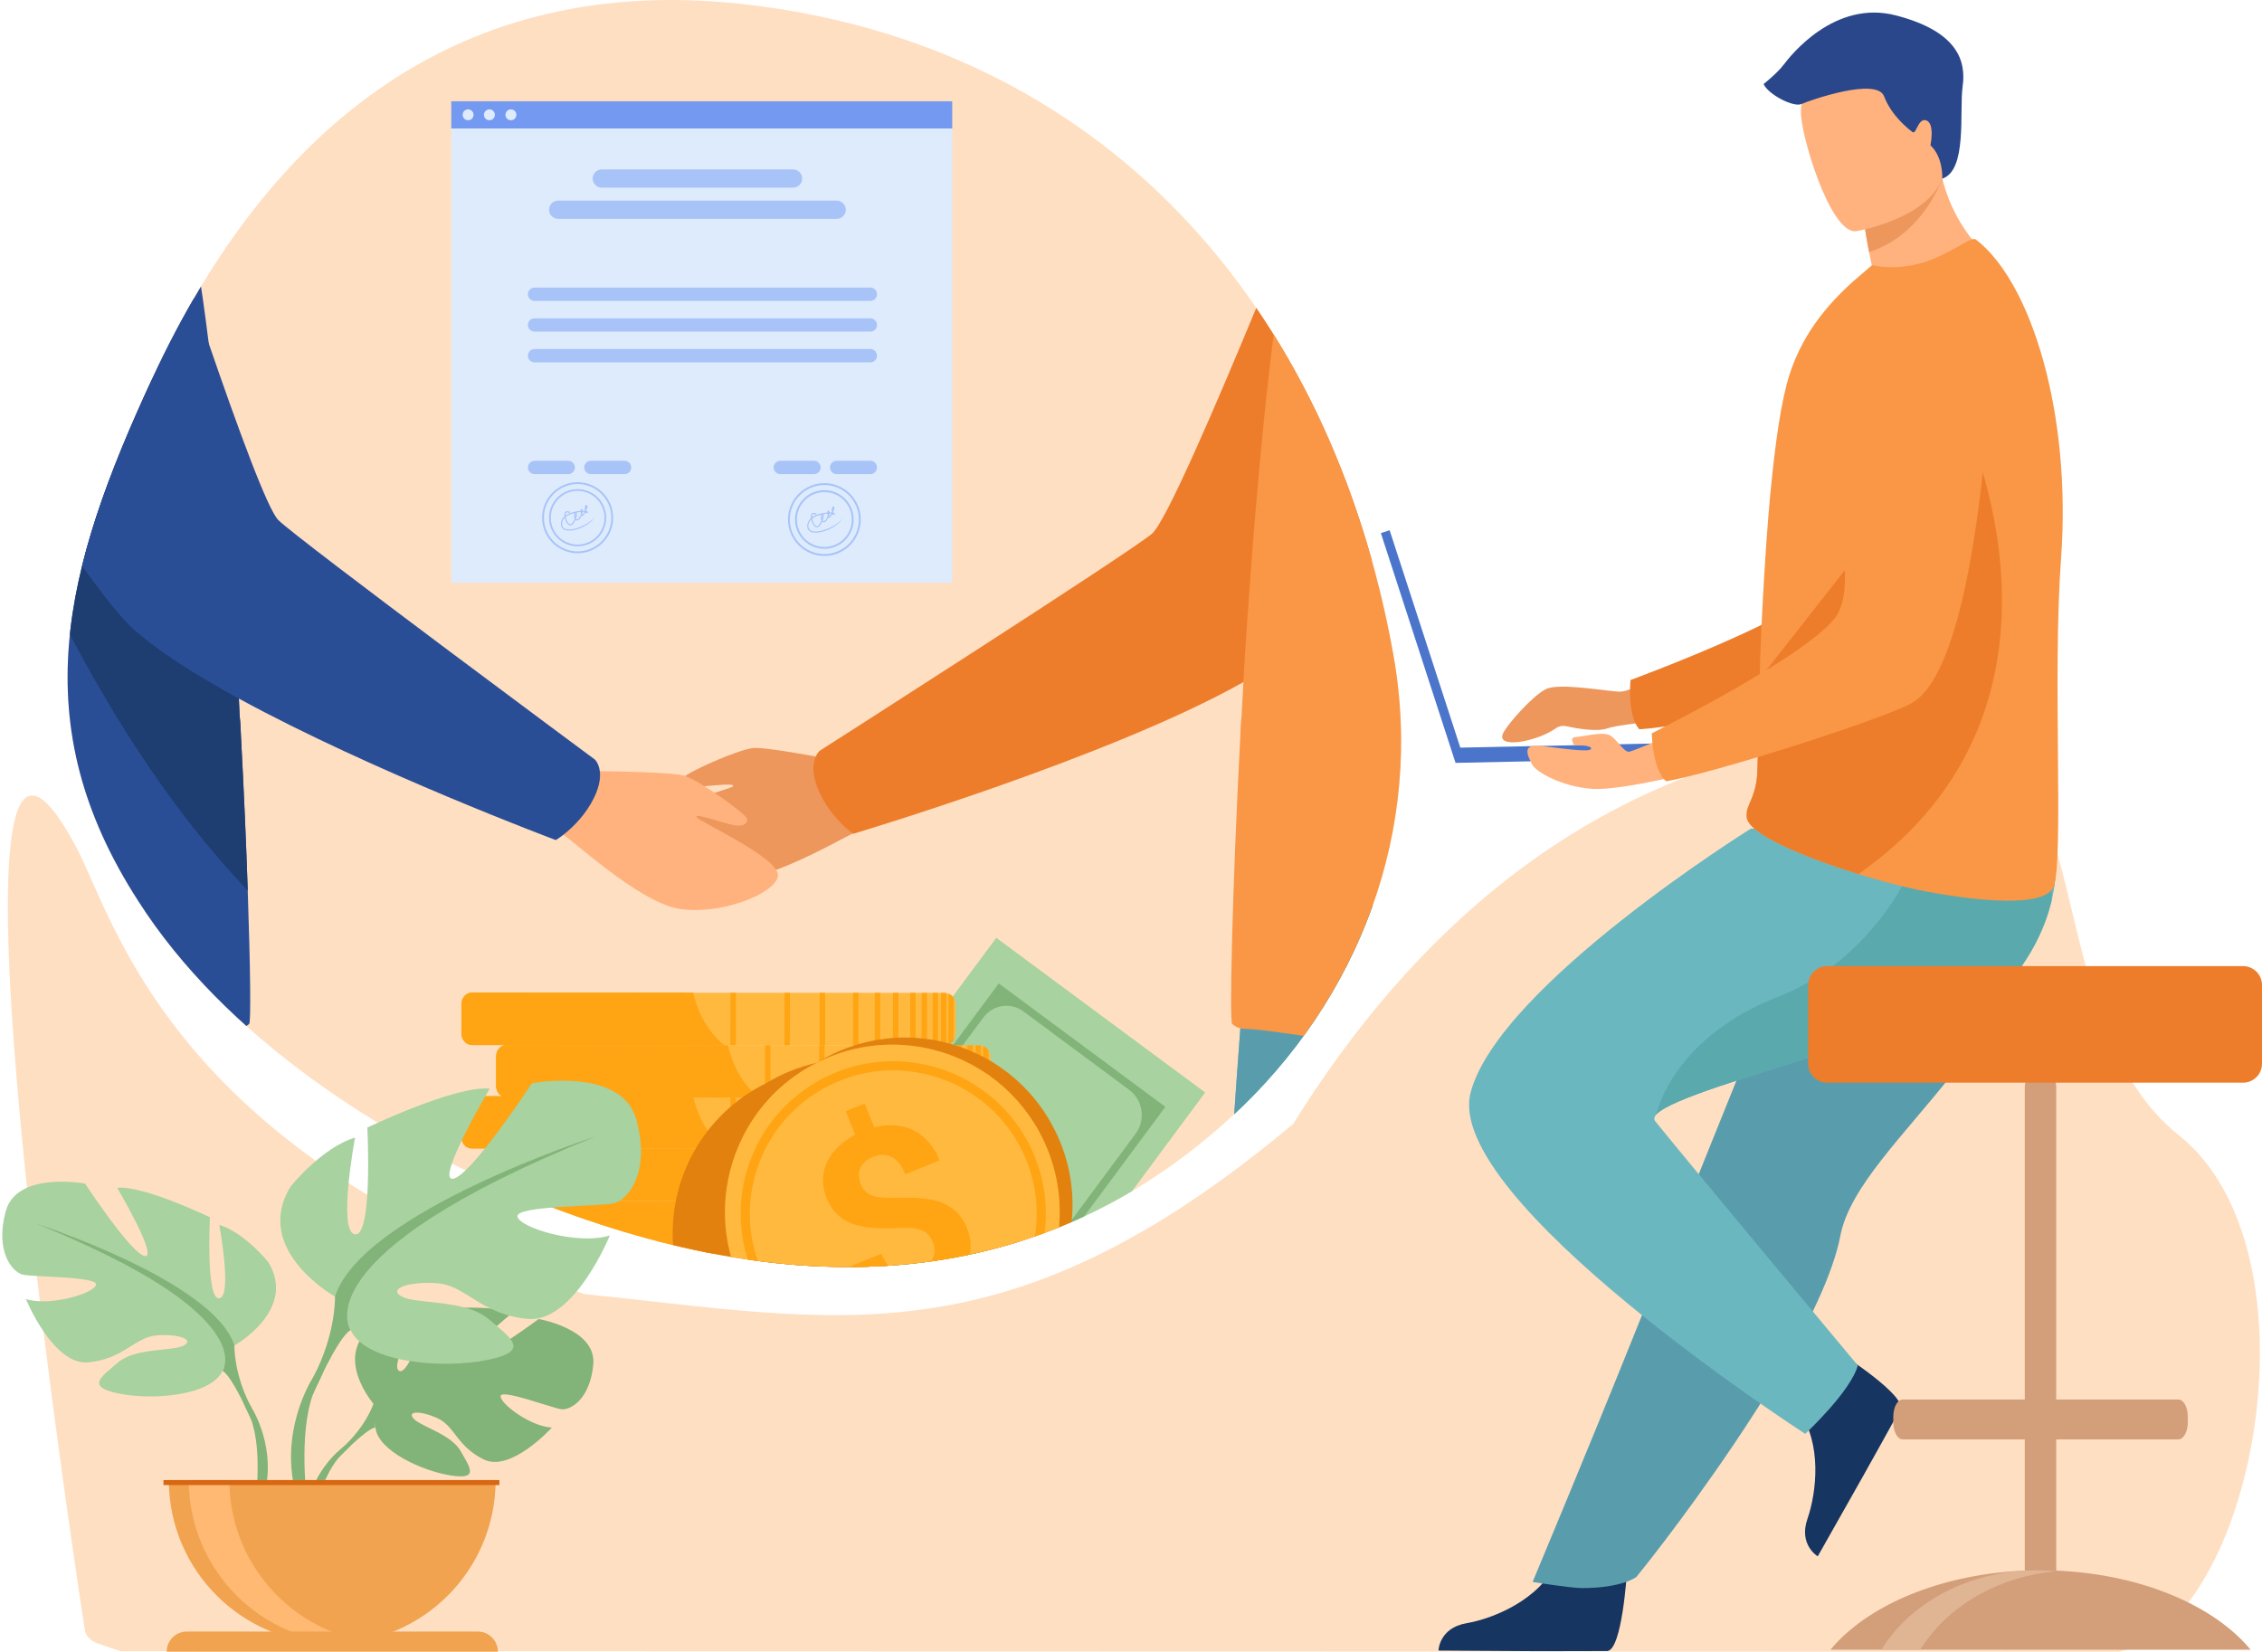 <?xml version="1.0" encoding="UTF-8" standalone="no"?>
<svg
   version="1.2"
   viewBox="0 0 1987.166 1451.164"
   width="1987.166"
   height="1451.164"
   id="svg173"
   sodipodi:docname="easy2patch-partner.svg"
   xml:space="preserve"
   inkscape:version="1.3.2 (091e20e, 2023-11-25, custom)"
   xmlns:inkscape="http://www.inkscape.org/namespaces/inkscape"
   xmlns:sodipodi="http://sodipodi.sourceforge.net/DTD/sodipodi-0.dtd"
   xmlns="http://www.w3.org/2000/svg"
   xmlns:svg="http://www.w3.org/2000/svg"
   xmlns:rdf="http://www.w3.org/1999/02/22-rdf-syntax-ns#"
   xmlns:cc="http://creativecommons.org/ns#"
   xmlns:dc="http://purl.org/dc/elements/1.1/"><sodipodi:namedview
     id="namedview173"
     pagecolor="#ffffff"
     bordercolor="#000000"
     borderopacity="0.25"
     inkscape:showpageshadow="2"
     inkscape:pageopacity="0.0"
     inkscape:pagecheckerboard="0"
     inkscape:deskcolor="#d1d1d1"
     inkscape:zoom="1.5929545"
     inkscape:cx="-81.29548"
     inkscape:cy="1276.5588"
     inkscape:window-width="1920"
     inkscape:window-height="1009"
     inkscape:window-x="1912"
     inkscape:window-y="-8"
     inkscape:window-maximized="1"
     inkscape:current-layer="g173" /><title
     id="title1">5464-ai</title><defs
     id="defs1"><clipPath
       clipPathUnits="userSpaceOnUse"
       id="cp1"><path
         d="m 4176.73,2035.05 c -175.88,161.75 -394.7,161.44 -617.28,71.75 h -0.01 c -130.27,-52.46 -268.06,-143.5 -342.95,-260.82 -101.29,-156.53 -65.96,-291.18 12.15,-459.59 103.68,-223.67 271.48,-356.26 518.47,-328.9 316.92,35.08 516.99,265.58 571.73,571.72 27.59,154.21 -30.59,303.3 -142.11,405.84 z"
         id="path1" /></clipPath></defs><style
     id="style1">
		.s0 { fill: #fcecdb } 
		.s1 { fill: #163560 } 
		.s2 { fill: #ed975d } 
		.s3 { fill: #ed7d2b } 
		.s4 { fill: #599dad } 
		.s5 { fill: #6bb7bf } 
		.s6 { fill: #5aa9ad } 
		.s7 { fill: #ffb27d } 
		.s8 { fill: #f99746 } 
		.s9 { fill: #4a75cb } 
		.s10 { fill: #2b478b } 
		.s11 { fill: #82b378 } 
		.s12 { fill: #a8d29f } 
		.s13 { fill: #f1a34f } 
		.s14 { fill: #ffb973 } 
		.s15 { fill: #d86713 } 
		.s16 { fill: #d39e7a } 
		.s17 { fill: #e0b594 } 
		.s18 { fill: #233862 } 
		.s19 { fill: #2a4e96 } 
		.s20 { fill: #1e3d70 } 
		.s21 { fill: #ddebfd } 
		.s22 { fill: #739af0 } 
		.s23 { fill: #a8c3f7 } 
		.s24 { opacity: .5;fill: #82b378 } 
		.s25 { fill: #ffb93e } 
		.s26 { fill: #ffa412 } 
		.s27 { fill: #e2810e } 
	</style><g
     id="Layer 1"
     transform="translate(-9.892,-12.097)" /><g
     id="&lt;Layer&gt;"
     transform="translate(-9.892,-12.097)"><g
       id="g173"><path
         id="&lt;Path&gt;"
         class="s0"
         d="m 1091.834,993.16 c -175.9,161.8 -394.7,161.5 -617.3,71.8 -130.2,-52.5 -268,-143.5 -342.9,-260.8 -101.3,-156.6 -66,-291.2 12.1,-459.6 103.7,-223.7 271.5,-356.3 518.5,-328.9 316.9,35.1 517,265.6 571.7,571.7 27.6,154.2 -30.5,303.3 -142.1,405.8 z"
         style="fill:#ffdfc2;fill-opacity:1" /><path
         id="path2"
         class="s0"
         d="m 95.169,1455.822 c 0,0 -9.481,-3.412 -10.731,-11.456 -17.349,-111.644 -138.27,-931.881 -7.808,-688.456 33.52,62.544 81.723,268.143 446.449,393.086 222.969,22.853 370.461,61.908 622.829,-149.41 181.585,-291.639 408.292,-340.925 560.621,-348.725 152.329,-7.8 89.503,256.6 217.63,358.8 128.189,102.2 65.982,430 -52.86,453.6 l -1755.629,-0.47 -8.475,-2.853 z"
         style="display:inline;fill:#ffdfc2;fill-opacity:1;stroke-width:0.787"
         sodipodi:nodetypes="cssccsccccc" /><g
         id="&lt;Group&gt;"
         transform="translate(-3165.915,-1037.033)"
         style="display:inline"><path
           id="path3"
           class="s1"
           d="m 4605,2431.3 c 0,0 -4.2,67.4 -17.2,68.4 -1.8,0.1 -66.1,0.1 -66.1,0.1 l -82.2,-0.5 c 0,0 0.5,-19.8 24.5,-24 24.1,-4.1 64.3,-21 78.8,-52.8 15.3,-33.4 62.2,8.8 62.2,8.8 z" /><path
           id="path4"
           class="s2"
           d="m 4648.8,1634.7 c 0,0 -38.8,22.1 -49.6,22.1 -10.9,0 -53.5,-8.2 -65.4,-2.2 -11.9,6.1 -33.4,30.5 -37.4,38.5 -7.3,14.4 29.2,8 46.4,-4.2 2.5,-1.8 5.6,-2.4 8.6,-1.8 9,2 27.5,5.3 36.5,2 12,-4.4 75.4,-9.4 75.4,-9.4 z" /><path
           id="path5"
           class="s3"
           d="m 4943.9,1334.4 c 0,0 -40.2,285.7 -106.8,311.3 -32.8,12.7 -178,41.3 -221,44.2 0,0 -10.5,-8.6 -7.9,-43.3 0,0 152.1,-55.9 173.7,-86.2 32.2,-45.2 -20,-184.7 20.4,-227.1 40.4,-42.5 108.3,-60.7 141.6,1.1 z" /><path
           id="path6"
           class="s4"
           d="m 4930.4,1936.4 c -11.8,19.9 -25.3,38.6 -39.3,56.2 -43.2,54.6 -90.3,99.6 -98.5,142.1 -1.6,8.5 -4.2,17.6 -7.6,27.2 -3.4,9.7 -7.6,20 -12.5,30.6 -18.3,39.8 -45.8,84.4 -73.1,125 -47.4,70.2 -86.1,117.2 -86.1,117.2 0,0 -12.4,9.7 -47.9,9.7 -9.9,0 -43.2,-5.4 -43.2,-5.4 3.3,-8.2 42.6,-101.3 90.2,-219.7 19.3,-48 39.9,-99.1 59.7,-148.4 q 4,-9.9 7.9,-19.6 c 6.1,-15.1 12.1,-30 17.9,-44.4 44.7,-111.1 80.3,-199.6 80.3,-199.6 0,0 178.8,-67.7 197.3,-23.9 15.3,36.2 2.9,71.6 -45.1,153 z" /><path
           id="path7"
           class="s1"
           d="m 4794,2238.9 c 0,0 56.8,36.5 51.2,48.3 -0.7,1.6 -32.1,57.8 -32.1,57.8 l -40.4,71.5 c 0,0 -17.1,-10.1 -9,-33.1 8,-23 12.9,-66.3 -7.7,-94.5 -21.7,-29.7 38,-50 38,-50 z" /><path
           id="path8"
           class="s5"
           d="m 4761.7,2308.9 c 0,0 40,-37.2 46.2,-60.1 0,0 -146.2,-175.2 -177.9,-214.5 -1.4,-1.8 -1.1,-3.7 0.8,-5.9 24,-27 290,-81.9 324.8,-136 12,-18.6 18.8,-36.3 22.5,-51.8 7.8,-33 1.6,-55.8 1.6,-55.8 l -265.7,-7.7 c 0,0 -221.2,137.8 -246.2,231.7 -25.1,93.9 293.9,300.1 293.9,300.1 z" /><path
           id="path9"
           class="s6"
           d="m 4630.8,2028.4 c 24,-27 290,-81.9 324.8,-136 12,-18.6 18.8,-36.3 22.5,-51.8 V 1807 l -113,-17.8 c 0,0 -32,98.6 -126.8,135.5 -88.9,34.6 -105.7,96 -107.5,103.7 z" /><path
           id="path10"
           class="s7"
           d="m 4786.7,1316.3 c 53.8,13.9 142.9,-35.9 142.9,-35.9 0,0 -34.6,-23.2 -47.5,-74.3 q -0.9,-3.8 -1.7,-7.9 c -5.6,-1.2 -16.3,-3.5 -27.6,-5.9 l -41.1,36.8 c 0,0 1,15.3 6.1,41.5 q 1.3,6.9 3.1,14.8 c -22,13.6 -34.2,30.9 -34.2,30.9 z" /><path
           id="path11"
           class="s8"
           d="m 4986.5,1539.1 c -7.7,103.6 2.4,261.1 -6.3,288.3 -7.6,23.6 -93.4,9.6 -127.7,1.7 -12.7,-2.9 -28.1,-7.1 -44,-12 -44.2,-13.7 -92.5,-33.2 -97.6,-47.8 q -0.4,-0.8 -0.5,-1.7 c -0.5,-2.1 -0.4,-4 0.1,-6 1.7,-7.4 8.3,-15.5 9.1,-33.8 0.9,-20.5 0.8,-44.6 1.5,-70.5 0.1,-2.9 0.1,-6.1 0.4,-9 l 0.1,-1.1 q 0,-0.8 0,-1.7 c 0.7,-28.9 2.2,-59.3 4,-89.4 1.1,-19 2.4,-37.7 3.9,-55.7 3.9,-46.4 9.1,-87.6 15.9,-113.7 11.3,-42.5 36.1,-70.2 58.7,-90.6 l 16.3,-14 c 18.3,4 39.8,1.4 59.3,-7.9 21.1,-10 28.4,-17.2 32.1,-14.5 48.7,37.6 83.8,152.8 74.7,279.4 z" /><path
           id="path12"
           class="s3"
           d="m 4808.5,1817.1 c -44.2,-13.7 -92.5,-33.2 -97.6,-47.8 q -0.4,-0.8 -0.5,-1.7 0,-3 0.1,-6 c 1.7,-7.4 8.3,-15.5 9.1,-33.8 0.9,-20.5 0.8,-44.6 1.5,-70.5 0.1,-2.9 0.1,-6.1 0.4,-9 l 0.1,-1.1 q 0,-0.8 0,-1.7 l 179,-228 c 0,0 120.3,250.5 -92.1,399.6 z" /><path
           id="path13"
           class="s2"
           d="m 4811.7,1229.1 c 0,0 1,15.3 6.1,41.5 40.1,-12.9 58.3,-49.1 64.3,-64.5 q -0.9,-3.8 -1.7,-7.9 c -5.6,-1.2 -16.3,-3.5 -27.6,-5.9 z" /><path
           id="path14"
           class="s7"
           d="m 4806.3,1252.3 c 0,0 87.5,-14.6 77.5,-68.9 -9.9,-54.3 -5.3,-92.8 -61.5,-85.8 -56.3,7 -63.3,29.7 -64.4,48.7 -1.1,18.9 25.4,108.4 48.4,106 z" /><path
           id="path15"
           class="s9"
           d="m 4676.9,1701.3 -218.2,4.7 -62.1,-191 -7.7,2.5 65.6,201.9 222.7,-4.8 z" /><path
           id="path16"
           class="s7"
           d="m 4672.7,1725.3 c 0,0 -71.5,18.8 -98.3,16.9 -26.9,-2 -49.2,-14.8 -52.6,-21.4 -3.3,-6.7 -10.4,-18.5 7.8,-16.3 18.3,2.1 43.2,6 44,2.5 0.8,-3.5 -14.9,-3.2 -14.9,-3.2 0,0 -4.7,-6.8 1.2,-7.1 6,-0.2 23.4,-5 29.9,-1.7 6.4,3.2 12.4,15.1 17.1,14.6 4.7,-0.5 59.9,-24.8 59.9,-24.8 z" /><path
           id="path17"
           class="s8"
           d="m 4926.2,1346.1 c 0,0 -8.5,288.5 -71.8,321.2 -31.3,16.2 -172.4,60.7 -214.8,68.3 0,0 -11.4,-7.4 -12.7,-42.2 0,0 145,-72.2 163.2,-104.8 26.9,-48.5 -40.2,-181.3 -4.8,-228 35.4,-46.6 101,-72.3 140.9,-14.5 z" /><path
           id="path18"
           class="s10"
           d="m 4882.1,1206.1 c 0,0 1.1,-18.6 -10.4,-29.3 0,0 4,-18.7 -3.4,-21.8 -7.4,-3 -9,12.7 -12.3,10.2 -3.4,-2.5 -18.5,-14.2 -25,-31.4 -6.5,-17.2 -65.6,3.6 -72.5,6.7 -6.9,3.2 -29.1,-8.2 -33.4,-17.5 0,0 12.3,-9.8 17.8,-17.2 5.6,-7.4 44.4,-57.3 98.6,-43.1 54.2,14.1 61.6,40 58.5,62.2 -3.1,22.1 4.3,73.8 -17.9,81.2 z" /></g><g
         id="g33"
         transform="translate(-3166.543,-1038.289)"
         style="display:inline"><path
           id="path32"
           class="s16"
           d="m 5146.6,2492 c -34.1,-34.8 -94.3,-58.8 -163.8,-61.7 V 2315 h 107.4 c 2.6,0 5,-2.3 6.5,-5.9 1.1,-2.5 1.7,-5.6 1.7,-9 v -5.2 c 0,-8.2 -3.7,-14.9 -8.2,-14.9 h -107.4 v -274.7 c 0,-7.6 -6.2,-13.8 -13.8,-13.8 -7.6,0 -13.8,6.2 -13.8,13.8 V 2280 h -107.3 c -4.5,0 -8.2,6.7 -8.2,14.9 v 5.2 c 0,3.5 0.6,6.7 1.8,9.3 1.5,3.4 3.8,5.6 6.4,5.6 h 107.3 v 115.3 c -69.4,2.9 -129.6,26.9 -163.7,61.7 q -3.7,3.8 -7,7.8 h 369.1 q -3.3,-4 -7,-7.8 z" /><path
           id="path33"
           class="s17"
           d="m 4982.8,2430.8 c -48.5,4.5 -90.1,27.9 -114.2,61.2 q -2.8,3.8 -5.2,7.8 h -34.2 q 2.5,-4 5.2,-7.8 c 26.9,-37.1 75.7,-62 131.3,-62 q 8.7,0.1 17.1,0.8 z" /></g><path
         id="path34"
         class="s3"
         d="m 1980.457,860.911 h -365.5 c -9.1,0 -16.6,7.5 -16.6,16.6 v 69.2 c 0,9.2 7.5,16.6 16.6,16.6 h 365.5 c 9.1,0 16.6,-7.4 16.6,-16.6 v -69.2 c 0,-9.1 -7.5,-16.6 -16.6,-16.6 z"
         style="display:inline" /><g
         id="g52"
         transform="translate(-2996.086,-1038.289)"
         style="display:inline" /><g
         id="&lt;Clip Group&gt;"
         clip-path="url(#cp1)"
         transform="translate(-3084.866,-1041.84)"
         style="display:inline"><g
           id="g172"><g
             id="g64"><g
               id="g57"><path
                 id="path53"
                 class="s2"
                 d="m 3852.6,1726.4 c 0,0 -82.3,-16.6 -96,-15.3 -13.7,1.3 -61.3,22.7 -61.9,26.6 -0.5,3.9 1.9,7.1 10.2,7.4 8.3,0.3 35.6,-3.9 33.9,-0.5 -1.6,3.3 -80,20.9 -80.5,36.8 -0.4,15.9 43.5,44.2 80.1,45.3 36.5,1 107.2,-43.3 113.3,-44 52.1,-5.9 0.9,-56.3 0.9,-56.3 z" /><g
                 id="g54"><path
                   id="path54"
                   class="s3"
                   d="m 4301.8,1543.6 c -32.2,40 -58.9,71 -73.1,82.3 -11.2,9 -25.4,18.1 -41.6,27.3 -117.3,66.2 -342.8,133.3 -342.8,133.3 q 0,0 -0.4,-0.3 c -2.9,-2.1 -18.4,-14 -28.2,-33.8 -8.6,-17.4 -6.8,-28.2 -4.3,-33.8 1.6,-3.5 3.4,-5 3.4,-5 0,0 270.3,-172.7 291.9,-190.7 12.2,-10.2 56.6,-113.6 92.8,-201.2 q 7.5,11 14.7,22.4 c 37.9,60.2 67.2,127.4 87.6,199.5 z" /></g><g
                 id="g56"><path
                   id="path55"
                   class="s5"
                   d="m 4303.6,1849.4 q -2.5,7.3 -5.4,14.4 c -8.7,22.4 -19.3,44 -31.5,64.7 q -10.9,18.5 -23.5,36 c -18.9,26.1 -40.5,50.4 -64.5,72.5 q 0.2,-2.8 0.4,-5.5 0.3,-4.1 0.6,-8.3 0.6,-9.1 1.2,-17.9 0.3,-3.4 0.5,-6.7 c 1.1,-14.5 2,-28.3 3,-41.2 q 0.4,-5.6 0.7,-10.9 0.1,-1.6 0.3,-3.2 0.2,-3.1 0.4,-6.2 0.2,-2.8 0.4,-5.5 0,-0.3 0,-0.6 0.2,-2.8 0.4,-5.5 0.4,-4.6 0.7,-8.9 0.2,-2.8 0.3,-5.4 0.3,-4.1 0.6,-8.1 0.1,-0.9 0.1,-1.9 0.2,-1.8 0.3,-3.7 0.1,-0.9 0.1,-1.8 0.1,-0.1 0.1,-0.2 0.2,-3.5 0.4,-6.8 0.1,-0.2 0.1,-0.4 0.1,-2.4 0.3,-4.7 0.1,-0.8 0.1,-1.6 0.1,-1.3 0.2,-2.6 0.1,-1 0.1,-2.1 0.6,-7.2 1,-13.2 0,-0.8 0.1,-1.6 0.1,-0.9 0.1,-1.7 0.1,-1.6 0.2,-3 c 0.5,-7 0.9,-12.1 1.1,-15.1 q 0,-0.5 0.1,-0.9 0,-0.1 0,-0.2 0,-0.4 0,-0.7 0.1,-1.3 0.1,-1.3 z" /><path
                   id="path56"
                   class="s4"
                   d="m 4303.6,1849.4 q -2.5,7.3 -5.4,14.4 c -8.7,22.4 -19.3,44 -31.5,64.7 q -10.9,18.5 -23.5,36 c -18.9,26.1 -40.5,50.4 -64.5,72.5 q 0.2,-2.8 0.4,-5.5 0.3,-4.1 0.6,-8.3 0.6,-9.1 1.2,-17.9 0.3,-3.4 0.5,-6.7 c 1.1,-14.5 2,-28.3 3,-41.2 q 0.4,-5.6 0.7,-10.9 0.1,-1.6 0.3,-3.2 0.2,-3.1 0.4,-6.2 0.2,-2.8 0.4,-5.5 0,-0.3 0,-0.6 0.2,-2.8 0.4,-5.5 0.4,-4.6 0.7,-8.9 0.2,-2.8 0.3,-5.4 0.3,-4.1 0.6,-8.1 0.1,-0.9 0.1,-1.9 0.2,-1.8 0.3,-3.7 0.1,-0.9 0.1,-1.8 0.1,-0.1 0.1,-0.2 0.2,-3.5 0.4,-6.8 0.1,-0.2 0.1,-0.4 0.1,-2.4 0.3,-4.7 0.1,-0.8 0.1,-1.6 0.1,-1.3 0.2,-2.6 0.1,-1 0.1,-2.1 0.6,-7.2 1,-13.2 0,-0.8 0.1,-1.6 0.1,-0.9 0.1,-1.7 0.1,-1.6 0.2,-3 c 0.5,-7 0.9,-12.1 1.1,-15.1 q 0,-0.5 0.1,-0.9 0,-0.1 0,-0.2 0,-0.4 0,-0.7 0.1,-1.3 0.1,-1.3 z" /></g><path
                 id="path57"
                 class="s8"
                 d="m 4321.4,1629.3 c 13.8,76.7 6.4,151.6 -17.8,220.1 q -2.5,7.3 -5.4,14.4 c -8.7,22.4 -19.3,44 -31.5,64.7 q -10.9,18.5 -23.5,36 c -24.1,-3.5 -43.7,-6.4 -55.8,-6.7 q -1.6,-0.1 -3,-0.4 c -2.7,-0.6 -5.1,-2 -7.2,-3.9 -2.4,-2.1 -0.1,-113.4 7.2,-253.6 0.2,-5.4 0.4,-11.3 1.1,-16.7 l 0.1,-2 q 0.7,-13.8 1.5,-28 0.4,-8.1 0.9,-16.4 c 2.3,-37.4 5.1,-75.6 8.1,-113.7 q 0.5,-5.5 0.9,-11 c 4.8,-58.7 10.5,-116.4 17.2,-168 37.9,60.2 67.2,127.4 87.6,199.5 7.9,27.9 14.4,56.5 19.6,85.7 z" /></g><g
               id="g63"><path
                 id="path58"
                 class="s19"
                 d="m 3312.4,1836.4 c -1.3,-39.2 -3.3,-86 -6,-136.5 -0.2,-5.4 -0.4,-11.3 -1.1,-16.7 l -0.1,-2 q -0.3,-6.7 -0.6,-13.5 -0.2,-3.8 -0.4,-7.6 -0.6,-11.6 -1.4,-23.3 c -2.2,-37.4 -5,-75.6 -8.1,-113.7 q -0.4,-5.5 -0.9,-11 c -4.4,-54.4 -9.6,-107.9 -15.7,-156.5 q 0,-0.5 -0.1,-0.9 c -0.7,-6.1 -1.5,-12.1 -2.3,-18.1 -1.6,-12 -3.2,-23.6 -4.9,-34.8 q -3.6,5.7 -7,11.6 c -13.4,22.9 -25.8,46.9 -37.5,72 -23.6,51 -43.7,106.3 -60.5,164.5 q -0.2,0.5 -0.3,1.1 c -5.5,18.9 -9.3,37.7 -11.5,56.2 q -0.5,4 -0.9,7.9 c -8.1,83.7 15.8,162 61,231.9 q 2.4,3.7 4.8,7.2 4.8,7.2 9.9,14.2 3.6,5 7.3,9.9 0.8,1 1.6,2 c 17.3,22.4 36.8,43.8 58.1,64.1 q 5.1,5 10.4,9.8 1.4,1.2 2.7,2.4 c 1.7,-0.7 3.3,-1.8 4.8,-3.1 1.5,-1.3 1.1,-47.4 -1.3,-117.1 z" /><path
                 id="path59"
                 class="s20"
                 d="m 3312.4,1836.4 c -63,-66 -115.6,-147.1 -158.4,-229.2 2.2,-18.5 6,-37.3 11.5,-56.2 q 0.1,-0.6 0.3,-1.1 c 16.8,-58.2 36.9,-113.5 60.5,-164.5 38.7,55.3 65.9,106.2 67.5,126.7 q 0.5,5.5 0.9,11 c 3.1,38.1 5.9,76.3 8.1,113.7 q 0.8,11.7 1.4,23.3 0.2,3.8 0.4,7.6 0.3,6.8 0.6,13.5 l 0.1,2 c 0.7,5.4 0.9,11.3 1.1,16.7 2.7,50.5 4.7,97.3 6,136.5 z" /><g
                 id="g62"><path
                   id="path60"
                   class="s7"
                   d="m 3598.7,1731.3 c 0,0 83.9,0.1 97.1,4.1 13.2,4 55.6,34.4 55.4,38.3 -0.3,4 -3.2,6.6 -11.5,5.3 -8.2,-1.4 -34.1,-10.9 -33.1,-7.3 0.9,3.6 74.3,36.4 71.6,52.1 -2.7,15.6 -51.4,34.7 -87.5,28.5 -36,-6.3 -96.4,-63.7 -102.3,-65.6 -49.9,-16.1 10.3,-55.4 10.3,-55.4 z" /><g
                   id="g61"><path
                     id="path61"
                     class="s19"
                     d="m 3613.9,1759.9 c -7.7,13.2 -17.7,22.4 -24.3,27.5 -3.9,3.1 -6.6,4.6 -6.6,4.6 0,0 -161.4,-60.4 -278.4,-124.3 -38.7,-21.1 -72.5,-42.6 -94.1,-62.4 -9.7,-8.9 -25.5,-28.9 -44.7,-55.4 16.8,-58.2 36.9,-113.5 60.5,-164.5 11.7,-25.1 24.1,-49.1 37.5,-72 4.7,13.9 9.5,28.1 14.3,42.2 25.7,74.7 51.9,146.4 61.3,155.4 20.3,19.4 278,210.3 278,210.3 0,0 3.4,3.2 4.3,10.2 0.8,6.3 -0.4,15.6 -7.8,28.4 z" /></g></g></g></g><path
             id="path64"
             class="s21"
             d="M 3491.2,1166.8 V 1566 h 440.1 v -399.2 z" /><path
             id="path65"
             class="s22"
             d="m 3491.2,1142.9 v 23.9 h 440.1 v -23.9 z" /><g
             id="g68"><path
               id="path66"
               class="s21"
               d="m 3506,1150 c -2.7,0 -4.8,2.2 -4.8,4.8 0,2.7 2.1,4.8 4.8,4.8 2.6,0 4.8,-2.1 4.8,-4.8 0,-2.6 -2.2,-4.8 -4.8,-4.8 z" /><path
               id="path67"
               class="s21"
               d="m 3524.7,1150 c -2.6,0 -4.8,2.2 -4.8,4.8 0,2.7 2.2,4.8 4.8,4.8 2.7,0 4.8,-2.1 4.8,-4.8 0,-2.6 -2.1,-4.8 -4.8,-4.8 z" /><path
               id="path68"
               class="s21"
               d="m 3543.6,1150 c -2.6,0 -4.8,2.2 -4.8,4.8 0,2.7 2.2,4.8 4.8,4.8 2.7,0 4.8,-2.1 4.8,-4.8 0,-2.6 -2.1,-4.8 -4.8,-4.8 z" /></g><g
             id="g73"><path
               id="path69"
               class="s23"
               d="m 3623.4,1218.8 h 168.1 c 4.4,0 8,-3.6 8,-8 0,-4.4 -3.6,-8 -8,-8 h -168.1 c -4.4,0 -8,3.6 -8,8 0,4.4 3.6,8 8,8 z" /><path
               id="path70"
               class="s23"
               d="m 3585.1,1246.2 h 244.7 c 4.4,0 8,-3.6 8,-8 0,-4.4 -3.6,-8 -8,-8 h -244.7 c -4.4,0 -8,3.6 -8,8 0,4.4 3.6,8 8,8 z" /><path
               id="path71"
               class="s23"
               d="m 3564.4,1318.3 h 295 c 3.2,0 5.8,-2.6 5.8,-5.8 0,-3.3 -2.6,-5.9 -5.8,-5.9 h -295 c -3.2,0 -5.9,2.6 -5.9,5.9 0,3.2 2.7,5.8 5.9,5.8 z" /><path
               id="path72"
               class="s23"
               d="m 3859.4,1333.6 h -295 c -3.2,0 -5.9,2.6 -5.9,5.9 0,3.2 2.7,5.8 5.9,5.8 h 295 c 3.2,0 5.8,-2.6 5.8,-5.8 0,-3.3 -2.6,-5.9 -5.8,-5.9 z" /><path
               id="path73"
               class="s23"
               d="m 3859.4,1360.6 h -295 c -3.2,0 -5.9,2.6 -5.9,5.9 0,3.2 2.7,5.8 5.9,5.8 h 295 c 3.2,0 5.8,-2.6 5.8,-5.8 0,-3.3 -2.6,-5.9 -5.8,-5.9 z" /></g><g
             id="g75"><path
               id="path74"
               class="s23"
               d="m 3594,1458.8 h -29.6 c -3.2,0 -5.9,2.6 -5.9,5.8 0,3.3 2.7,5.9 5.9,5.9 h 29.6 c 3.2,0 5.8,-2.6 5.8,-5.9 0,-3.2 -2.6,-5.8 -5.8,-5.8 z" /><path
               id="path75"
               class="s23"
               d="m 3643.5,1458.8 h -29.6 c -3.3,0 -5.9,2.6 -5.9,5.8 0,3.3 2.6,5.9 5.9,5.9 h 29.6 c 3.2,0 5.8,-2.6 5.8,-5.9 0,-3.2 -2.6,-5.8 -5.8,-5.8 z" /></g><g
             id="g77"><path
               id="path76"
               class="s23"
               d="m 3809.9,1458.8 h -29.6 c -3.2,0 -5.9,2.6 -5.9,5.8 0,3.3 2.7,5.9 5.9,5.9 h 29.6 c 3.2,0 5.8,-2.6 5.8,-5.9 0,-3.2 -2.6,-5.8 -5.8,-5.8 z" /><path
               id="path77"
               class="s23"
               d="m 3859.4,1458.8 h -29.6 c -3.3,0 -5.9,2.6 -5.9,5.8 0,3.3 2.6,5.9 5.9,5.9 h 29.6 c 3.2,0 5.8,-2.6 5.8,-5.9 0,-3.2 -2.6,-5.8 -5.8,-5.8 z" /></g><g
             id="g81"><path
               id="path78"
               fill-rule="evenodd"
               class="s23"
               d="m 3633.4,1508.8 c 0,17.2 -14,31.2 -31.2,31.2 -17.2,0 -31.2,-14 -31.2,-31.2 0,-17.2 14,-31.2 31.2,-31.2 17.2,0 31.2,14 31.2,31.2 z m -1.6,0 c 0,-16.3 -13.3,-29.6 -29.6,-29.6 -16.3,0 -29.6,13.3 -29.6,29.6 0,16.3 13.3,29.6 29.6,29.6 16.3,0 29.6,-13.3 29.6,-29.6 z" /><path
               id="path79"
               fill-rule="evenodd"
               class="s23"
               d="m 3627.3,1508.8 c 0,13.9 -11.2,25.1 -25.1,25.1 -13.9,0 -25.1,-11.2 -25.1,-25.1 0,-13.9 11.2,-25.1 25.1,-25.1 13.9,0 25.1,11.2 25.1,25.1 z m -1.5,0 c 0,-13 -10.6,-23.6 -23.6,-23.6 -13,0 -23.6,10.6 -23.6,23.6 0,13 10.6,23.6 23.6,23.6 13,0 23.6,-10.6 23.6,-23.6 z" /><path
               id="path80"
               fill-rule="evenodd"
               class="s23"
               d="m 3617.9,1506.7 c -1.4,4.6 -8.1,9.6 -15.4,12 -3.2,1 -6.4,1.6 -8.9,1.4 -3.8,-0.3 -6,-2.3 -6.1,-5.7 -0.1,-2.6 1,-4.9 3.2,-6.8 q 0,-0.2 -0.1,-0.5 -0.2,-2.8 1.2,-3.7 c 1.5,-0.9 3.7,0.4 3.8,0.4 l -0.5,0.9 c -0.5,-0.3 -2,-0.9 -2.8,-0.4 -0.7,0.4 -0.8,1.6 -0.7,2.6 q 2.6,-1.9 6.8,-3 c 2,-0.6 4.3,-1 6.4,-1.1 q 0,-0.4 0,-0.6 c 0.1,-0.5 0.3,-1 0.7,-1.1 0.2,-0.1 0.5,-0.1 0.8,0.4 q 0.3,0.4 0.3,1.2 1.1,0 2,0 0,0 0,0 c -0.2,-1.2 -0.1,-2.6 0.1,-3.4 q 0.4,-1.7 1.3,-1.8 c 0.3,0 0.6,0.2 0.7,0.5 0.4,0.7 -0.2,2.8 -1.1,4.8 q 0,0 0,0 c 0.8,0.2 1.4,0.4 1.5,0.7 0.2,0.2 0.2,0.6 -0.2,0.9 -0.6,0.6 -1.2,0.5 -1.4,0.3 q -0.3,-0.1 -0.5,-0.6 c -0.7,1.3 -1.4,2.4 -2,2.9 -0.5,0.5 -0.9,0.3 -1.1,0.2 q -0.1,-0.1 -0.3,-0.2 -0.3,0.8 -0.7,1.5 c -1,1.8 -2.2,2.8 -3.3,2.7 q -0.8,0 -1.3,-0.6 c -0.6,1.4 -1.4,2.8 -2.2,3.8 -0.9,1 -1.9,1.3 -3,1 -1.9,-0.6 -3.6,-3.4 -4.2,-6.6 q -2.5,2.4 -2.4,5.6 c 0.1,2.8 1.8,4.4 5.2,4.7 8.1,0.7 22.2,-6.6 24.2,-12.4 z m -8.3,-6.8 q 0.2,-0.6 0.2,-1 -0.1,0.3 -0.2,1 z m -3.5,5.9 c 0.1,0.4 0.3,0.5 0.3,0.5 0.5,-0.4 1.1,-1.5 1.7,-2.6 q -0.7,-0.1 -1.5,0 c -0.1,0.6 -0.3,1.4 -0.5,2.1 z m -5.4,3.8 c 0.3,0.4 0.5,0.6 0.9,0.6 0.7,0.1 1.6,-0.7 2.4,-2.2 0.5,-0.7 0.8,-1.5 1.1,-2.2 -0.2,-0.7 -0.3,-1.4 -0.3,-2 q -1.7,0.1 -3.5,0.4 c 0.6,1.3 0.3,3.4 -0.6,5.4 z m -0.5,-1.4 c 0.5,-1.6 0.6,-3 0.1,-3.7 -0.2,0.5 -0.4,2.2 -0.1,3.7 z m -8.5,-0.2 c 0.5,3.5 2.3,6 3.7,6.5 q 1.1,0.3 1.9,-0.8 c 0.9,-1.1 1.8,-2.6 2.4,-4 q -0.3,-0.6 -0.5,-1.3 c -0.2,-1.1 -0.2,-2.7 0.1,-3.7 -1.6,0.3 -3.2,0.9 -4.7,1.6 q -1.7,0.8 -2.9,1.7 z" /><path
               id="path81"
               class="s23"
               d="m 3617.9,1506.7 q 0.1,-0.3 0.1,-0.5 0,0.3 -0.1,0.5 z" /></g><g
             id="g85"><path
               id="path82"
               fill-rule="evenodd"
               class="s23"
               d="m 3850.9,1510.4 c 0,17.6 -14.3,32 -31.9,32 -17.6,0 -32,-14.4 -32,-32 0,-17.6 14.4,-32 32,-32 17.6,0 31.9,14.4 31.9,32 z m -1.6,0 c 0,-16.7 -13.6,-30.3 -30.3,-30.3 -16.8,0 -30.4,13.6 -30.4,30.3 0,16.7 13.6,30.3 30.4,30.3 16.7,0 30.3,-13.6 30.3,-30.3 z" /><path
               id="path83"
               fill-rule="evenodd"
               class="s23"
               d="m 3844.7,1510.4 c 0,14.2 -11.5,25.7 -25.7,25.7 -14.2,0 -25.8,-11.5 -25.8,-25.7 0,-14.2 11.6,-25.8 25.8,-25.8 14.2,0 25.7,11.6 25.7,25.8 z m -1.6,0 c 0,-13.3 -10.8,-24.1 -24.1,-24.1 -13.3,0 -24.2,10.8 -24.2,24.1 0,13.3 10.9,24.1 24.2,24.1 13.3,0 24.1,-10.8 24.1,-24.1 z" /><path
               id="path84"
               class="s23"
               d="m 3835,1508.3 q 0.1,-0.3 0.2,-0.6 -0.1,0.3 -0.2,0.6 z" /><path
               id="path85"
               fill-rule="evenodd"
               class="s23"
               d="m 3835,1508.3 c -1.3,4.6 -8.2,9.8 -15.7,12.2 -3.3,1.1 -6.6,1.6 -9.2,1.4 -3.9,-0.3 -6.1,-2.3 -6.2,-5.7 0,-2.7 1.1,-5.1 3.3,-7 q 0,-0.3 -0.1,-0.6 -0.2,-2.8 1.2,-3.7 c 1.6,-1 3.8,0.3 3.9,0.4 l -0.5,0.9 c -0.5,-0.3 -2,-1 -2.8,-0.5 -0.8,0.5 -0.8,1.7 -0.8,2.7 q 2.7,-1.9 7,-3.1 c 2.1,-0.5 4.4,-0.9 6.5,-1.1 q 0,-0.3 0.1,-0.6 c 0.1,-0.5 0.2,-1 0.7,-1.1 0.1,-0.1 0.5,-0.1 0.8,0.4 q 0.3,0.5 0.3,1.2 1.1,0 2,0.1 0,-0.1 0,-0.1 c -0.1,-1.2 0,-2.6 0.2,-3.5 q 0.3,-1.7 1.2,-1.8 c 0.4,0 0.7,0.2 0.8,0.5 0.3,0.8 -0.3,2.9 -1.2,5 q 0,0 0,0 c 0.9,0.1 1.4,0.4 1.6,0.7 0.2,0.2 0.2,0.6 -0.2,0.9 -0.7,0.6 -1.2,0.5 -1.4,0.3 q -0.4,-0.2 -0.6,-0.6 c -0.7,1.3 -1.4,2.5 -2,3 -0.5,0.4 -1,0.2 -1.1,0.1 q -0.2,0 -0.3,-0.2 -0.3,0.9 -0.8,1.6 c -1,1.9 -2.2,2.8 -3.4,2.7 q -0.7,0 -1.3,-0.5 c -0.6,1.4 -1.4,2.8 -2.3,3.8 -0.8,1 -1.9,1.4 -3,1 -1.9,-0.6 -3.7,-3.4 -4.3,-6.7 q -2.5,2.4 -2.5,5.7 c 0.1,2.9 1.9,4.5 5.3,4.8 8.4,0.7 22.9,-6.8 24.8,-12.6 z m -8.4,-7 q 0.1,-0.7 0.2,-1.1 -0.1,0.4 -0.2,1.1 z m -3.6,6 c 0.1,0.5 0.3,0.6 0.3,0.6 0.5,-0.5 1.2,-1.6 1.7,-2.8 q -0.7,0 -1.6,0 c 0,0.7 -0.2,1.4 -0.4,2.2 z m -5.5,3.9 c 0.2,0.4 0.5,0.6 0.9,0.6 0.7,0.1 1.6,-0.7 2.5,-2.2 0.4,-0.7 0.8,-1.6 1,-2.3 -0.2,-0.7 -0.2,-1.4 -0.3,-2.1 -1.1,0.1 -2.3,0.3 -3.5,0.5 0.6,1.3 0.2,3.4 -0.6,5.5 z m -0.6,-1.4 c 0.5,-1.7 0.6,-3.1 0.2,-3.8 -0.3,0.5 -0.5,2.2 -0.2,3.8 z m -8.7,-0.2 c 0.6,3.5 2.3,6.1 3.8,6.6 q 1.1,0.3 2,-0.8 c 0.9,-1.2 1.8,-2.6 2.4,-4.1 q -0.3,-0.6 -0.4,-1.3 c -0.3,-1.2 -0.3,-2.8 0,-3.9 -1.7,0.4 -3.3,1 -4.8,1.7 q -1.7,0.8 -3,1.8 z" /></g><g
             id="g89"><g
               id="g88"><path
                 id="path86"
                 class="s12"
                 d="m 3970,1877.9 -38.3,51.6 -3.7,5.1 -1.9,2.5 -4.7,6.4 -2.6,3.4 -4.7,6.4 -5,6.7 -4.6,6.3 h -0.1 v 0.1 l -4.3,5.8 -0.1,0.1 -0.6,0.9 -0.1,0.1 q 0,0 0,0 l -0.8,1.1 -4.8,5.9 v 0.5 l -4.4,5.9 q 0,0 0,0 l -5.7,7.7 q 0,0 0,0 l -4.3,5.8 -4.7,6.4 -7.9,10.6 -0.7,1.1 -2.7,3.6 -6.2,8.4 -8.3,10.5 v 0.6 l -4.2,5.7 -0.5,0.6 -5.9,8 -5.5,7.5 h -0.1 l -13.7,18.5 q 0,0 0,0 l -20.3,27.5 -34.1,46 -4.3,5.7 -2.5,3.4 q 2,0.3 3.9,0.6 0,0 0.1,0 6.8,0.9 13.5,1.6 1.9,0.2 3.8,0.4 1.2,0.1 2.4,0.3 2.9,0.2 5.8,0.5 1.2,0.1 2.4,0.2 0.5,0 1.1,0.1 1.9,0.1 3.8,0.3 0.4,0 0.7,0 4.2,0.3 8.4,0.6 1.9,0.1 3.8,0.2 1.5,0.1 3,0.1 0.2,0 0.5,0 2.5,0.2 5,0.2 1.9,0.1 3.8,0.1 2.1,0.1 4.3,0.1 1.9,0.1 3.8,0.1 2,0 4,0 1.9,0 3.8,0 1.1,0 2.1,0 1.2,0 2.3,0 0.8,0 1.5,0 0.8,0 1.5,-0.1 1.1,0 2.1,0 0.3,0 0.5,0 0.6,0 1.1,0 0.8,0 1.5,-0.1 14.8,-0.4 29.4,-1.6 16.8,-1.4 33.2,-3.8 17.7,-2.6 35.1,-6.5 0.2,0 0.5,-0.1 0,0.1 0,0.2 l 10.9,-2.7 q 2.2,-0.6 4.5,-1.1 21.4,-5.5 41.9,-12.6 3.5,-1.2 6.9,-2.5 0.9,-0.3 1.7,-0.6 6.4,-2.3 12.7,-4.8 1.7,-0.7 3.4,-1.4 0.4,-0.1 0.7,-0.3 2,-0.8 4,-1.6 1.5,-0.7 3,-1.3 1.7,-0.7 3.5,-1.5 1.1,-0.5 2.2,-1 1.9,-0.8 3.9,-1.7 19.1,-8.6 37.3,-18.7 1.9,-1 3.8,-2.1 l 66.7,-90 z" /><g
                 id="g87"><path
                   id="path87"
                   fill-rule="evenodd"
                   class="s11"
                   d="m 4118.5,2026.4 -72.8,98.2 q -2,0.9 -3.9,1.7 -1.1,0.5 -2.2,1 -1.8,0.8 -3.5,1.5 -1.5,0.6 -3,1.3 l 3.3,-4.5 56,-75.6 c 9.1,-12.3 6.5,-29.5 -5.7,-38.6 l -92.9,-68.9 c -11.1,-8.2 -26.8,-5.9 -35.1,5.3 l -18.2,24.5 -0.9,1.3 -0.4,0.5 -4.3,5.8 v 0.1 l -1.7,2.2 -3.6,4.9 -4.8,6.3 v 0.1 l -0.5,0.6 -4.9,6.7 -5,6.8 -4.7,6.3 -2.5,3.3 -0.8,1.1 -2,2.7 -5.3,7.2 -4.7,6.4 -6.7,9 -3.8,5.1 -4.7,6.4 v 0.5 l -6,7.6 h -4 v 5.3 l 3.9,-5.2 0.1,-0.1 h -4 v 5.3 l -11.2,3.7 -8.5,11.4 -6.6,8.8 v 11.6 l 7.7,-10.4 18.6,-25.1 -11.2,3.7 6.5,-8.9 0.1,-0.1 3.4,-4.5 11.2,-15.2 0.7,-0.9 4,-5.5 10.5,-13.6 v -0.5 l 3.5,-4.7 0.5,-0.8 0.3,-0.3 11,-14.8 2.7,-3.7 2,-2.7 v -0.5 l 3.1,-3.6 7.3,-10 1.7,-2.2 3.1,-4.2 2.4,-3.2 0.3,-0.5 39.9,-53.8 z M 3805,2155.2 h -0.1 l -9.6,13.1 q -0.4,0 -0.8,0 -1.9,-0.2 -3.8,-0.3 -0.5,-0.1 -1.1,-0.1 -1.2,-0.1 -2.4,-0.2 l 9.2,-12.5 8,-10.7 4.7,-6.4 16.7,-22.6 3.7,-5 1,-1.3 7.8,-10.4 4.7,-6.4 v 11.6 l -3.9,5.2 -3.7,5 -5,6.7 -9.5,12.8 -11.8,16 z" /></g><path
                 id="path88"
                 class="s11"
                 d="m 3946.4,2157.7 q 0,-0.1 0,-0.2 -0.3,0.1 -0.5,0.1 -17.4,3.9 -35.1,6.5 -16.4,2.4 -33.2,3.8 -14.6,1.2 -29.4,1.6 -0.7,0.1 -1.5,0.1 -0.5,0 -1.1,0 -0.2,0 -0.5,0 -0.1,-2.1 -0.1,-4.3 0,-5 1,-10 c 1.6,-8.1 4.9,-15.9 10.1,-23 q 0.1,-0.1 0.2,-0.1 3.7,-5.1 8.3,-9.1 2.3,-1.9 4.7,-3.6 c 4.5,-3.1 9.4,-5.5 14.4,-7.2 q 2.4,-0.8 4.7,-1.4 5.6,-1.3 11.3,-1.5 2.3,-0.1 4.7,0 5.3,0.3 10.4,1.5 2.4,0.6 4.7,1.4 2.7,0.8 5.4,2 2.4,1.1 4.7,2.4 2.5,1.4 4.9,3.2 0.5,0.3 0.9,0.6 1.9,1.4 3.6,2.9 0.1,0.1 0.2,0.2 1.4,1.2 2.6,2.4 c 1.7,1.7 3.2,3.5 4.7,5.3 v 0.1 q 1,1.2 1.8,2.5 v 0.1 c 1.8,2.5 3.4,5.2 4.7,8 v 0.1 q 1,2 1.7,4 1.7,4.4 2.6,8.9 z" /></g><path
               id="path89"
               class="s24"
               d="m 3898.5,1974.4 -4.8,5.9 v 0.5 l -4.4,5.9 -5.7,7.7 q 0,0 0,0 l -4.3,5.8 -4.7,6.4 -7.9,10.6 -0.7,1.1 -2.7,3.6 -6.2,8.4 -8.3,10.6 v 0.5 l -4.2,5.7 -0.5,0.6 -5.9,8 -5.5,7.5 h -0.1 l -13.7,18.5 q 0,0 0,0 l -20.3,27.5 -34.1,46 -4.3,5.7 -2.5,3.4 q 2,0.3 3.9,0.6 0,0 0.1,0 6.8,0.9 13.5,1.6 1.9,0.2 3.8,0.4 1.2,0.1 2.4,0.3 2.9,0.2 5.8,0.5 1.2,0.1 2.4,0.2 0.5,0 1.1,0.1 1.9,0.1 3.8,0.3 0.4,0 0.7,0 4.2,0.3 8.4,0.6 1.9,0.1 3.8,0.2 1.5,0.1 3,0.1 0.2,0 0.5,0 1.5,-6.9 3.4,-14 c 1.9,-7.1 4.1,-14.3 6.6,-21.5 q 2.8,-8.3 6,-16.6 1.3,-3.3 2.6,-6.6 0.3,-0.6 0.5,-1.3 h 0.1 c 2.6,-6.4 5.3,-12.8 8.1,-19.1 v -0.5 c 1.6,-3.4 3.1,-6.4 4.7,-9.8 q 4,-8.5 8,-16.5 0,-0.1 0.1,-0.1 c 3.6,-7.3 7.3,-14.4 10.8,-21.2 0.5,-0.9 1,-1.5 1.5,-2.3 v -0.4 q 2.3,-4.5 4.7,-8.8 3.4,-6.3 6.7,-12.2 0.3,-0.6 0.6,-1.1 c 1.4,-2.4 2.7,-4.4 4,-6.7 v -0.5 c 3.2,-5.6 6.1,-10.8 8.7,-15.4 q 2.4,-4.1 4.3,-7.6 0.8,-1.4 1.4,-2.6 c 2.1,-3.8 3.7,-6.9 4.8,-9.1 q 0.5,-1.1 0.8,-2 z" /></g><g
             id="g166"><g
               id="g105"><path
                 id="path90"
                 class="s25"
                 d="m 3954.8,2119.3 v 26 q 0,0.4 -0.1,0.8 c -0.1,1.8 -0.7,3.4 -1.7,4.8 -1.1,1.7 -2.7,3 -4.7,3.8 q -0.6,0.2 -1.4,0.4 -0.2,0 -0.4,0.1 -0.4,0.1 -0.9,0.1 -0.4,0 -0.9,0 h -2.9 -12.3 -10 -4.7 -10.5 -4.7 -11.2 -4.7 -14.4 -4.7 -18.6 -6 -4.7 l -21,-0.1 h -10 -7.9 -31.9 -7.6 -5.5 -2.3 -12.9 -19.1 -9.3 q -7.9,-1.8 -15.9,-3.7 -1.9,-0.4 -3.9,-0.9 -5.3,-1.3 -10.6,-2.6 -2.3,-0.6 -4.7,-1.2 -4,-1.1 -8.1,-2.2 -4.3,-1.2 -8.7,-2.4 -1.9,-0.5 -3.8,-1.1 -10.9,-3.1 -21.7,-6.4 -0.4,-0.2 -0.8,-0.3 -3.3,-1 -6.6,-2.1 -1.9,-0.6 -3.8,-1.2 c -20.3,-6.6 -40.6,-14 -60.6,-22.1 h 5.8 l 108.3,0.1 h 4.7 29.2 6.5 14 17.8 v 0.1 h 15.3 1.4 23.6 5.5 4.7 3.2 23.6 7.8 9 3.9 21.7 4.6 4.7 l 9.8,0.1 h 19.5 14.4 0.5 q 0,0 0,0 h 4.2 11.2 4.7 6.6 q 0,0 0,0 h 0.4 q 0.7,0 1.3,0.2 1,0.1 1.9,0.5 c 1.9,0.7 3.5,2 4.7,3.7 1,1.6 1.7,3.5 1.7,5.6 z" /><path
                 id="path91"
                 class="s26"
                 d="m 3751.4,2155.2 h -2.3 -12.9 -19.1 -4.7 -4.6 q -7.9,-1.8 -15.9,-3.7 -1.9,-0.4 -3.9,-0.9 -5.3,-1.3 -10.6,-2.6 -2.3,-0.6 -4.7,-1.2 -4,-1.1 -8.1,-2.2 -4.3,-1.2 -8.7,-2.4 -1.9,-0.5 -3.8,-1.1 -10.9,-3.1 -21.7,-6.4 -0.4,-0.2 -0.8,-0.3 -3.3,-1 -6.6,-2.1 -1.9,-0.6 -3.8,-1.2 c -20.3,-6.6 -40.6,-14 -60.6,-22.1 h 5.8 l 108.3,0.1 h 4.7 29.2 6.4 0.1 11 c 1.5,6.6 4,14.3 8,22.1 3.8,7.4 9.1,14.9 16.3,21.4 q 0.6,0.6 1.3,1.2 0.1,0.1 0.3,0.3 0.7,0.5 1.4,1.1 z" /><g
                 id="g104"><path
                   id="path92"
                   class="s26"
                   d="m 3904.3,2155.3 h -4.7 l 0.1,-46 h 4.7 z" /><path
                   id="path93"
                   class="s26"
                   d="m 3888.4,2155.3 h -4.7 v -46.1 l 4.7,0.1 z" /><path
                   id="path94"
                   class="s26"
                   d="m 3869.3,2155.3 h -4.7 v -46.1 h 4.7 z" /><path
                   id="path95"
                   class="s26"
                   d="m 3840,2155.3 h -4.7 v -46.1 h 4.7 z" /><path
                   id="path96"
                   class="s26"
                   d="m 3809,2155.2 h -4.7 l 0.1,-46 h 4.7 z" /><path
                   id="path97"
                   class="s26"
                   d="m 3761.6,2155.2 h -4.8 l 0.1,-46 h 4.7 z" /><path
                   id="path98"
                   class="s26"
                   d="m 3717.1,2155.2 h -4.7 v -46.1 h 4.7 z" /><path
                   id="path99"
                   class="s26"
                   d="m 3677.4,2109.1 v 38.9 q -2.3,-0.6 -4.7,-1.2 v -37.7 z" /><path
                   id="path100"
                   class="s26"
                   d="m 3919.5,2155.3 h -4.7 v -46 h 4.7 z" /><path
                   id="path101"
                   class="s26"
                   d="m 3929.5,2155.3 h -4.7 l 0.1,-46 h 4.7 z" /><path
                   id="path102"
                   class="s26"
                   d="m 3939.2,2155.3 h -4.7 v -46 h 4.7 z" /><path
                   id="path103"
                   class="s26"
                   d="m 3946.5,2109.5 v 45.7 q -0.9,0.1 -1.8,0.1 h -2.9 v -46 h 3 q 0.9,0 1.7,0.2 z" /><path
                   id="path104"
                   class="s26"
                   d="m 3953.1,2113.7 -0.1,37.2 c -1.1,1.7 -2.7,3 -4.7,3.8 l 0.1,-44.7 c 1.9,0.7 3.5,2 4.7,3.7 z" /></g></g><g
               id="g120"><path
                 id="path105"
                 class="s25"
                 d="m 3988.7,2073.3 -0.1,26 c 0,2.1 -0.6,4 -1.7,5.6 -1.1,1.7 -2.8,3 -4.7,3.7 q -0.9,0.4 -1.8,0.6 -0.9,0.1 -1.8,0.1 l -414.2,-0.3 c -5.3,0 -9.7,-4.2 -10,-9.5 q 0,-0.2 0,-0.5 v -26 q 0,-0.3 0,-0.5 c 0.3,-4.9 4.1,-8.9 8.9,-9.4 q 0.5,-0.1 1.1,-0.1 l 414.2,0.3 q 0.9,0 1.8,0.1 1,0.2 1.8,0.5 c 2,0.8 3.6,2.1 4.7,3.8 1.1,1.6 1.8,3.5 1.8,5.6 z" /><path
                 id="path106"
                 class="s26"
                 d="m 3785.2,2109.2 -221.9,-0.2 c -4.7,0 -8.7,-4.2 -8.9,-9.5 q 0,-0.2 0,-0.5 v -26 q 0,-0.3 0,-0.5 c 0.2,-4.9 3.6,-8.9 7.9,-9.4 q 0.5,-0.1 1.1,-0.1 l 194.6,0.1 q 0,0 0,0.1 c 3.1,13.5 10.4,32.2 27.2,46 z" /><g
                 id="g119"><path
                   id="path107"
                   class="s26"
                   d="m 3938.2,2109.3 h -4.7 l 0.1,-46.1 h 4.7 z" /><path
                   id="path108"
                   class="s26"
                   d="m 3922.3,2109.3 h -4.7 v -46.1 h 4.7 z" /><path
                   id="path109"
                   class="s26"
                   d="m 3903.2,2109.3 h -4.7 v -46.1 h 4.7 z" /><path
                   id="path110"
                   class="s26"
                   d="m 3873.9,2109.2 h -4.7 v -46 h 4.7 z" /><path
                   id="path111"
                   class="s26"
                   d="m 3842.9,2109.2 h -4.7 v -46 h 4.8 z" /><path
                   id="path112"
                   class="s26"
                   d="m 3795.4,2109.2 h -4.7 l 0.1,-46.1 h 4.7 z" /><path
                   id="path113"
                   class="s26"
                   d="m 3751,2109.2 h -4.7 v -46.1 h 4.7 z" /><path
                   id="path114"
                   class="s26"
                   d="m 3711.3,2109.1 h -4.7 v -46 h 4.7 z" /><path
                   id="path115"
                   class="s26"
                   d="m 3953.4,2109.3 h -4.7 v -46.1 h 4.7 z" /><path
                   id="path116"
                   class="s26"
                   d="m 3963.4,2109.3 h -4.7 v -46 h 4.8 z" /><path
                   id="path117"
                   class="s26"
                   d="m 3973.1,2109.3 h -4.7 v -46 h 4.7 z" /><path
                   id="path118"
                   class="s26"
                   d="m 3980.4,2063.4 v 45.8 q -0.9,0.1 -1.8,0.1 h -2.9 v -46 h 2.9 q 0.9,0 1.8,0.1 z" /><path
                   id="path119"
                   class="s26"
                   d="m 3986.9,2067.7 v 37.2 c -1.1,1.7 -2.8,3 -4.7,3.7 v -44.7 c 2,0.8 3.6,2.1 4.7,3.8 z" /></g></g><g
               id="g135"><path
                 id="path120"
                 class="s25"
                 d="m 3934.3,2027.3 v 26 c 0,2.1 -0.6,4 -1.7,5.6 -1.2,1.7 -2.8,3 -4.7,3.7 q -0.9,0.4 -1.9,0.5 -0.3,0.1 -0.6,0.1 -0.2,0.1 -0.4,0.1 -0.1,0 -0.3,0 -0.2,0 -0.4,0 l -414.2,-0.3 c -5.4,0 -9.8,-4.2 -10,-9.5 q -0.1,-0.3 -0.1,-0.5 l 0.1,-26 q 0,-0.3 0,-0.5 c 0.2,-5.3 4.6,-9.5 10,-9.5 l 414.2,0.3 q 0.3,0 0.5,0 0.7,0 1.3,0.1 0.9,0.2 1.8,0.5 0.4,0.2 0.9,0.4 0.2,0.1 0.5,0.3 0,0 0,0 0.3,0.2 0.5,0.3 0.1,0.1 0.1,0.1 0.3,0.2 0.5,0.3 0.5,0.4 1,0.9 0.1,0.1 0.2,0.3 0.1,0 0.1,0 0.1,0.1 0.2,0.2 0,0.1 0,0.1 0.2,0.2 0.3,0.3 0.2,0.3 0.4,0.6 c 1.1,1.6 1.7,3.5 1.7,5.6 z" /><path
                 id="path121"
                 class="s26"
                 d="M 3730.9,2063.2 3509,2063 c -4.8,0 -8.7,-4.2 -8.9,-9.5 q -0.1,-0.3 -0.1,-0.5 l 0.1,-26 q 0,-0.3 0,-0.5 c 0.2,-5.3 4.2,-9.5 8.9,-9.5 l 194.7,0.1 q 0.1,0.5 0.2,1.1 c 3.2,13.4 10.5,31.5 26.9,44.9 z" /><g
                 id="g134"><path
                   id="path122"
                   class="s26"
                   d="m 3883.9,2063.3 h -4.7 v -46.1 h 4.7 z" /><path
                   id="path123"
                   class="s26"
                   d="m 3867.9,2063.3 h -4.7 l 0.1,-46.1 h 4.7 z" /><path
                   id="path124"
                   class="s26"
                   d="m 3848.8,2063.3 -4.7,-0.1 0.1,-46 h 4.7 z" /><path
                   id="path125"
                   class="s26"
                   d="m 3819.5,2063.2 h -4.7 l 0.1,-46 h 4.7 z" /><path
                   id="path126"
                   class="s26"
                   d="m 3788.6,2063.2 h -4.7 v -46 h 4.7 z" /><path
                   id="path127"
                   class="s26"
                   d="m 3741.1,2063.2 h -4.7 v -46.1 h 4.7 z" /><path
                   id="path128"
                   class="s26"
                   d="m 3696.6,2063.1 h -4.7 l 0.1,-46 h 4.7 z" /><path
                   id="path129"
                   class="s26"
                   d="m 3656.9,2063.1 h -4.7 l 0.1,-46 h 4.7 z" /><path
                   id="path130"
                   class="s26"
                   d="m 3899.1,2063.3 h -4.8 l 0.1,-46.1 h 4.7 z" /><path
                   id="path131"
                   class="s26"
                   d="m 3909.1,2063.3 h -4.7 v -46.1 h 4.7 z" /><path
                   id="path132"
                   class="s26"
                   d="m 3918.7,2063.3 h -4.7 l 0.1,-46.1 4.7,0.1 z" /><path
                   id="path133"
                   class="s26"
                   d="m 3926.1,2017.4 -0.1,45.7 q -0.8,0.2 -1.7,0.2 h -3 l 0.1,-46 h 2.9 q 0.9,0 1.8,0.1 z" /><path
                   id="path134"
                   class="s26"
                   d="m 3932.6,2021.7 v 37.2 c -1.2,1.7 -2.8,3 -4.7,3.7 v -44.7 c 1.9,0.8 3.6,2.1 4.7,3.8 z" /></g></g><g
               id="g150"><path
                 id="path135"
                 class="s25"
                 d="m 3964.8,1982.3 v 26 c 0,2.1 -0.7,4 -1.7,5.6 -1.2,1.7 -2.8,3 -4.8,3.8 q -0.8,0.3 -1.8,0.5 -0.9,0.1 -1.8,0.1 l -414.2,-0.2 c -1.6,0 -3.1,-0.4 -4.4,-1.1 -3.1,-1.5 -5.2,-4.5 -5.5,-8.1 q -0.1,-0.2 -0.1,-0.4 0,-0.2 0,-0.5 v -26 q 0,-0.2 0.1,-0.5 c 0.2,-4.9 4,-8.9 8.8,-9.4 q 0.6,-0.1 1.2,-0.1 l 414.2,0.3 q 0.9,0 1.7,0.2 1,0.1 1.9,0.5 c 1.9,0.7 3.5,2 4.7,3.7 1.1,1.6 1.7,3.5 1.7,5.6 z" /><path
                 id="path136"
                 class="s26"
                 d="m 3761.4,2018.2 -221.9,-0.1 c -1.5,0 -2.8,-0.4 -4,-1.1 -2.7,-1.5 -4.6,-4.5 -4.9,-8.1 q -0.1,-0.2 -0.1,-0.4 0,-0.2 0,-0.5 v -26 q 0,-0.2 0.1,-0.5 c 0.2,-4.9 3.6,-8.9 7.8,-9.4 q 0.6,-0.1 1.1,-0.1 l 194.7,0.1 q 0,0.1 0,0.1 c 3,13.2 9.9,31.3 25.9,44.9 q 0.6,0.6 1.3,1.1 z" /><g
                 id="g149"><path
                   id="path137"
                   class="s26"
                   d="m 3914.4,2018.3 h -4.7 v -46 h 4.7 z" /><path
                   id="path138"
                   class="s26"
                   d="m 3898.4,2018.3 h -4.7 l 0.1,-46.1 4.7,0.1 z" /><path
                   id="path139"
                   class="s26"
                   d="m 3879.3,2018.3 h -4.7 v -46.1 h 4.8 z" /><path
                   id="path140"
                   class="s26"
                   d="m 3850,2018.3 h -4.7 l 0.1,-46.1 h 4.7 z" /><path
                   id="path141"
                   class="s26"
                   d="m 3819.1,2018.2 h -4.8 l 0.1,-46 h 4.7 z" /><path
                   id="path142"
                   class="s26"
                   d="m 3771.6,2018.2 h -4.7 v -46 h 4.7 z" /><path
                   id="path143"
                   class="s26"
                   d="m 3727.1,2018.2 h -4.7 v -46.1 h 4.7 z" /><path
                   id="path144"
                   class="s26"
                   d="m 3687.4,2018.2 h -4.7 v -46.1 h 4.7 z" /><path
                   id="path145"
                   class="s26"
                   d="m 3929.5,2018.3 h -4.7 l 0.1,-46 h 4.7 z" /><path
                   id="path146"
                   class="s26"
                   d="m 3939.6,2018.3 h -4.8 l 0.1,-46 h 4.7 z" /><path
                   id="path147"
                   class="s26"
                   d="m 3949.2,2018.3 h -4.7 l 0.1,-46 h 4.7 z" /><path
                   id="path148"
                   class="s26"
                   d="m 3956.5,1972.5 v 45.7 q -0.9,0.1 -1.8,0.1 h -2.9 v -46 h 3 q 0.9,0 1.7,0.2 z" /><path
                   id="path149"
                   class="s26"
                   d="m 3963.1,1976.7 v 37.2 c -1.2,1.7 -2.8,3 -4.8,3.8 l 0.1,-44.7 c 1.9,0.7 3.5,2 4.7,3.7 z" /></g></g><g
               id="g165"><path
                 id="path150"
                 class="s25"
                 d="m 3934.4,1936.3 v 26 c 0,2.1 -0.7,4 -1.8,5.6 -1.1,1.7 -2.8,3 -4.7,3.8 q -0.9,0.3 -1.8,0.5 -0.3,0 -0.6,0.1 -0.2,0 -0.3,0 -0.2,0 -0.3,0 -0.3,0 -0.6,0 l -414.2,-0.2 c -5.3,0 -9.7,-4.3 -10,-9.6 q 0,-0.2 0,-0.5 v -26 q 0,-0.2 0,-0.5 c 0.3,-5.3 4.7,-9.5 10.1,-9.5 l 414.2,0.3 q 0.9,0 1.7,0.2 1,0.1 1.9,0.5 c 1.9,0.7 3.5,2 4.7,3.7 1,1.6 1.7,3.6 1.7,5.6 z" /><path
                 id="path151"
                 class="s26"
                 d="m 3730.9,1972.2 -221.9,-0.1 c -4.7,0 -8.6,-4.3 -8.9,-9.6 q 0,-0.2 0,-0.5 v -26 q 0,-0.2 0,-0.5 c 0.3,-5.3 4.2,-9.5 9,-9.5 l 194.6,0.1 c 3.1,13.6 10.3,32.3 27.2,46 q 0,0.1 0,0.1 z" /><g
                 id="g164"><path
                   id="path152"
                   class="s26"
                   d="m 3883.9,1972.3 h -4.7 l 0.1,-46 h 4.7 z" /><path
                   id="path153"
                   class="s26"
                   d="m 3868,1972.3 h -4.7 v -46 h 4.7 z" /><path
                   id="path154"
                   class="s26"
                   d="m 3848.9,1972.3 h -4.7 v -46.1 h 4.7 z" /><path
                   id="path155"
                   class="s26"
                   d="m 3819.6,1972.3 h -4.7 v -46.1 h 4.7 z" /><path
                   id="path156"
                   class="s26"
                   d="m 3788.6,1972.2 h -4.7 l 0.1,-46 h 4.7 z" /><path
                   id="path157"
                   class="s26"
                   d="m 3741.2,1972.2 h -4.8 l 0.1,-46 h 4.7 z" /><path
                   id="path158"
                   class="s26"
                   d="m 3696.7,1972.2 h -4.7 v -46.1 h 4.7 z" /><path
                   id="path159"
                   class="s26"
                   d="m 3657,1926.1 v 46.1 h -4.7 v -46.1 z" /><path
                   id="path160"
                   class="s26"
                   d="m 3899.1,1972.3 h -4.7 v -46 h 4.7 z" /><path
                   id="path161"
                   class="s26"
                   d="m 3909.1,1972.3 h -4.7 l 0.1,-46 h 4.7 z" /><path
                   id="path162"
                   class="s26"
                   d="m 3918.8,1972.3 h -4.7 v -46 h 4.7 z" /><path
                   id="path163"
                   class="s26"
                   d="m 3926.1,1926.5 v 45.7 q -0.9,0.1 -1.8,0.1 h -2.9 v -46 h 3 q 0.9,0 1.7,0.2 z" /><path
                   id="path164"
                   class="s26"
                   d="m 3932.7,1930.7 -0.1,37.2 c -1.1,1.7 -2.8,3 -4.7,3.8 l 0.1,-44.7 c 1.9,0.7 3.5,2 4.7,3.7 z" /></g></g></g><path
             id="path166"
             class="s27"
             d="m 3990.4,2145.7 q -14.2,4.5 -28.6,8.2 -2.3,0.5 -4.5,1.1 -5.4,1.3 -10.9,2.5 -0.3,0.1 -0.5,0.1 -17.4,3.9 -35.1,6.5 -16.4,2.4 -33.2,3.8 -14.6,1.2 -29.4,1.6 -0.7,0.1 -1.5,0.1 -0.5,0 -1.1,0 -0.2,0 -0.5,0 -1,0 -2.1,0 -0.7,0.1 -1.5,0.1 -0.7,0 -1.5,0 -1.1,0 -2.3,0 -1,0 -2.1,0 -1.9,0 -3.8,0 -2,0 -4,0 -1.9,0 -3.8,-0.1 -2.2,0 -4.3,-0.1 -1.9,0 -3.8,-0.1 -2.5,0 -5,-0.2 -0.3,0 -0.5,0 -1.5,0 -3,-0.1 -1.9,-0.1 -3.8,-0.2 -4.2,-0.3 -8.4,-0.6 -0.3,0 -0.7,0 -1.9,-0.2 -3.8,-0.3 -0.6,-0.1 -1.1,-0.1 -1.2,-0.1 -2.4,-0.2 -2.9,-0.3 -5.8,-0.5 -1.2,-0.2 -2.4,-0.3 -1.9,-0.2 -3.8,-0.4 -6.7,-0.7 -13.5,-1.6 -0.1,0 -0.1,0 -1.9,-0.3 -3.9,-0.6 -0.6,-0.1 -1.3,-0.2 -0.5,0 -1.1,-0.1 -1.3,-0.2 -2.6,-0.4 -0.4,-0.1 -0.8,-0.1 -0.1,0 -0.1,-0.1 h -0.1 q -0.1,0 -0.2,0 -5,-0.8 -10.1,-1.6 -1.8,-0.3 -3.6,-0.7 -1.8,-0.3 -3.5,-0.6 -2,-0.4 -4,-0.8 -1.9,-0.3 -3.8,-0.7 -9.3,-1.8 -18.6,-3.8 h -0.1 q -7.9,-1.8 -15.9,-3.7 -1.9,-0.4 -3.9,-0.9 -0.9,-0.2 -1.8,-0.4 c -4.8,-56.2 23.1,-112.5 75.6,-141.5 q 2.9,-1.5 5.7,-2.9 2.7,-1.7 5.6,-3.3 c 71.1,-39.1 160.5,-13.2 199.7,57.9 14.9,27.1 20.4,56.8 17.6,85.3 z" /><g
             id="g171"><path
               id="path167"
               class="s27"
               d="m 4018.7,2041.7 c -13.1,-23.9 -32,-42.7 -53.9,-55.7 q -0.9,-0.5 -1.7,-1 -2.4,-1.3 -4.7,-2.6 -0.9,-0.5 -1.9,-0.9 -2.3,-1.2 -4.7,-2.3 -1.2,-0.6 -2.5,-1.1 -2.4,-1.1 -4.7,-2 -2.5,-1 -5,-1.9 -0.2,-0.1 -0.4,-0.1 -2.1,-0.8 -4.3,-1.5 -0.5,-0.2 -1,-0.3 h -0.4 c -0.4,-0.2 -0.7,-0.4 -1.2,-0.5 q -1.4,-0.4 -2.9,-0.9 -0.7,-0.2 -1.5,-0.4 -0.9,-0.2 -1.8,-0.4 -2.4,-0.6 -4.7,-1.2 -1.3,-0.2 -2.6,-0.5 -2.3,-0.5 -4.7,-0.9 -2.5,-0.4 -5,-0.7 -2.3,-0.3 -4.6,-0.5 0,-0.1 -0.1,-0.1 -2.6,-0.2 -5.3,-0.4 -2.3,-0.1 -4.7,-0.2 -5.2,-0.2 -10.5,0 -2.3,0.1 -4.7,0.3 -5.6,0.4 -11.2,1.3 -2.3,0.3 -4.7,0.7 -7.2,1.4 -14.4,3.4 -1.4,0.5 -2.9,0.9 0,0 0,0 -0.1,0.1 -0.2,0.1 -0.2,0.1 -0.5,0.1 c -8.9,2.9 -17.7,6.6 -26.2,11.3 q -0.1,0.1 -0.1,0.1 -2.4,1.3 -4.6,2.6 -0.5,0.3 -0.9,0.5 c -13.7,8.4 -25.6,18.6 -35.5,30.3 q -0.5,0.5 -0.9,1 c -11.3,13.5 -19.9,28.7 -25.7,44.9 q 0,0.1 0,0.1 -0.2,0.5 -0.4,1.1 -2.8,8.2 -4.7,16.7 v 0.4 c -2,9.2 -3.2,18.2 -3.4,27.7 v 0.1 c -0.4,14.4 1.4,29.1 5.5,43.4 q 0.3,1.3 0.7,2.6 1.3,4.2 2.8,8.3 0.4,0 0.8,0.1 1.3,0.2 2.6,0.4 0.6,0.1 1.1,0.1 0.7,0.1 1.3,0.2 2,0.3 3.9,0.6 0,0 0.1,0 6.8,0.9 13.5,1.6 1.9,0.2 3.8,0.4 1.2,0.1 2.4,0.3 2.9,0.2 5.8,0.5 1.2,0.1 2.4,0.2 0.5,0 1.1,0.1 1.9,0.1 3.8,0.3 0.4,0 0.7,0 4.2,0.3 8.4,0.6 1.9,0.1 3.8,0.2 1.5,0.1 3,0.1 0.2,0 0.5,0 2.5,0.2 5,0.2 1.9,0.1 3.8,0.1 2.1,0.1 4.3,0.1 1.9,0.1 3.8,0.1 2,0 4,0 1.9,0 3.8,0 1.1,0 2.1,0 1.2,0 2.3,0 0.8,0 1.5,0 0.8,0 1.5,-0.1 1.1,0 2.1,0 0.3,0 0.5,0 0.6,0 1.1,0 0.8,0 1.5,-0.1 14.8,-0.4 29.4,-1.6 16.8,-1.4 33.2,-3.8 17.7,-2.6 35.1,-6.5 0.2,0 0.5,-0.1 0,0.1 0,0.2 l 10.9,-2.7 q 2.2,-0.6 4.5,-1.1 21.4,-5.5 41.9,-12.6 3.5,-1.2 6.9,-2.5 0.9,-0.3 1.7,-0.6 6.4,-2.3 12.7,-4.8 1.7,-0.7 3.4,-1.4 0.4,-0.1 0.7,-0.3 2,-0.8 4,-1.6 1.5,-0.7 3,-1.3 0.2,-1.6 0.3,-3.2 c 2.5,-28.1 -3,-57.3 -17.7,-83.9 z" /><path
               id="path168"
               class="s25"
               d="m 4007.5,2047.8 c -10.9,-19.7 -25.6,-35.9 -42.7,-48.3 q -0.9,-0.6 -1.7,-1.2 -2.4,-1.6 -4.7,-3.1 -0.9,-0.6 -1.9,-1.2 -2.3,-1.4 -4.7,-2.8 -1.3,-0.7 -2.5,-1.4 -2.4,-1.3 -4.8,-2.5 -2.4,-1.2 -4.9,-2.4 -2.4,-1 -4.7,-2 -0.9,-0.4 -1.7,-0.7 -1.8,-0.7 -3.6,-1.4 -1.6,-0.5 -3.1,-1.1 -0.8,-0.3 -1.6,-0.5 -5.2,-1.7 -10.5,-3.1 -2.3,-0.5 -4.7,-1.1 -5.1,-1.1 -10.3,-1.8 -0.5,-0.1 -0.9,-0.1 -2.4,-0.4 -4.7,-0.6 -1,-0.1 -1.9,-0.2 h -0.5 c -0.1,0 -0.1,0 -0.3,-0.1 q 0,0 0,0 0,0 -0.1,0 0,0 0,0 0,0 0,0 0,0 0,0 0,0 0,0 -0.1,0 -0.1,0 0,0 0,0 0,0 0,0 0,0 0,0 0,0 0,0 -0.1,0 -0.1,0 0,0 0,0 0,0 0,0 0,0 0,0 0,0 -0.1,0 0,0 0,0 0,0 0,0 0,0 0,0 0,0 0,0 -0.1,0 -0.1,0 0,0 0,0 0,0 0,0 0,0 0,0 0,0 0,0 -0.1,0 -0.1,0 0,0 0,0 0,0 0,0 0,0 0,0 0,0 -0.1,0 0,0 0,0 0,0 0,0 0,0 0,0 0,0 0,0 0,0 -0.1,0 0,0 0,0 0,0 0,0 0,0 0,0 0,0 0,0 -0.1,0 -0.1,0 0,0 0,0 0,0 0,0 0,0 0,0 c -2,-0.2 -4.3,-0.3 -6.3,-0.4 q -2.3,-0.1 -4.7,-0.1 -5.6,0 -11.2,0.4 -0.9,0 -1.8,0.1 0,0 0,0 0,0 0,0 0,0 -0.1,0 0,0 0,0 0,0 0,0 0,0 -0.1,0 0,0 0,0 0,0 0,0 0,0 0,0 0,0 0,0 h -0.1 q 0,0 0,0 0,0 0,0 0,0 0,0 -0.1,0 -0.1,0 h -0.2 c 0,0 -0.1,0.1 -0.2,0.1 q 0,0 0,0 0,0 -0.1,0 0,0 0,0 0,0 0,0 0,0 0,0 0,0 0,0 0,0 -0.1,0 0,0 0,0 0,0 0,0 0,0 0,0 h -0.4 c -5,0.5 -9.8,1.2 -14.7,2.2 q -2.4,0.5 -4.8,1 c -8.8,2.1 -17.6,5 -26.2,8.8 q -2.4,1.1 -4.7,2.2 -0.4,0.2 -0.9,0.4 -2.9,1.5 -5.8,3.1 c -13.4,7.4 -25.3,16.6 -35.4,27.1 q -0.4,0.4 -0.7,0.8 -0.2,0.2 -0.3,0.3 c -12.4,13.2 -22.1,28.5 -28.7,44.9 q -0.1,0 -0.1,0.1 c -5.9,14.6 -9.5,30.1 -10.6,45.9 -0.5,7.4 -0.4,14.7 0.2,22.1 0.7,8 2,16.1 4.1,24 q 0.7,3 1.6,5.9 1.8,0.4 3.6,0.7 5.1,0.8 10.1,1.6 0.1,0 0.2,0 h 0.1 q 0,0.1 0.1,0.1 0.4,0 0.8,0.1 1.3,0.2 2.6,0.4 0.6,0.1 1.1,0.1 0.7,0.1 1.3,0.2 2,0.3 3.9,0.6 0,0 0.1,0 6.8,0.9 13.5,1.6 1.9,0.2 3.8,0.4 1.2,0.1 2.4,0.3 2.9,0.2 5.8,0.5 1.2,0.1 2.4,0.2 0.5,0 1.1,0.1 1.9,0.1 3.8,0.3 0.4,0 0.7,0 4.2,0.3 8.4,0.6 1.9,0.1 3.8,0.2 1.5,0.1 3,0.1 0.2,0 0.5,0 2.5,0.2 5,0.2 1.9,0.1 3.8,0.1 2.1,0.1 4.3,0.1 1.9,0.1 3.8,0.1 2,0 4,0 1.9,0 3.8,0 1.1,0 2.1,0 1.2,0 2.3,0 0.8,0 1.5,0 0.8,0 1.5,-0.1 1.1,0 2.1,0 0.3,0 0.5,0 0.6,0 1.1,0 0.8,0 1.5,-0.1 14.8,-0.4 29.4,-1.6 16.8,-1.4 33.2,-3.8 17.7,-2.6 35.1,-6.5 0.2,0 0.5,-0.1 0,0.1 0,0.2 l 10.9,-2.7 q 2.2,-0.6 4.5,-1.1 21.4,-5.5 41.9,-12.6 3.5,-1.2 6.9,-2.5 0.9,-0.3 1.7,-0.6 6.4,-2.3 12.7,-4.8 c 2.9,-28.7 -2.6,-58.4 -17.5,-85.6 z" /><g
               id="g169"><path
                 id="path169"
                 class="s26"
                 d="m 3996.9,2055.7 c -9,-16.3 -20.9,-30 -34.6,-40.8 q -2,-1.5 -4,-2.9 -0.9,-0.7 -1.8,-1.3 -2.3,-1.6 -4.7,-3.2 -1.3,-0.8 -2.6,-1.6 -2.3,-1.4 -4.7,-2.7 -2.4,-1.4 -4.9,-2.6 -2.4,-1.2 -4.7,-2.3 -2.7,-1.2 -5.4,-2.2 -2.3,-1 -4.7,-1.8 -0.2,-0.1 -0.5,-0.2 -3.4,-1.2 -6.8,-2.2 -1.6,-0.5 -3.1,-0.9 -2.3,-0.6 -4.7,-1.2 -5.6,-1.3 -11.3,-2.1 -2.3,-0.3 -4.7,-0.6 -0.7,-0.1 -1.4,-0.1 -1.5,-0.2 -3,-0.3 0,0 0,0 -4.9,-0.4 -10,-0.4 -2.3,0 -4.7,0.1 c -8.2,0.3 -16.4,1.4 -24.5,3.2 q -2.4,0.5 -4.8,1.1 c -8.9,2.4 -17.7,5.7 -26.2,10 q -2.1,1.1 -4.2,2.2 -0.3,0.2 -0.5,0.3 -11,6.1 -20.4,14 -0.7,0.5 -1.3,1 -2.1,1.8 -4.1,3.6 -2.4,2.2 -4.7,4.6 c -10.5,10.6 -19.2,23 -25.6,36.7 q 0,0.1 0,0.1 -0.1,0.2 -0.2,0.3 -4.2,9.1 -7.1,18.9 v 0.3 c -0.1,0.1 -0.1,0.1 -0.2,0.3 -2.2,7.1 -3.7,14.7 -4.5,21.8 q 0,0 0,0 0,0 0,0.1 0,0 0,0 0,0 0,0 0,0 0,0 0,0 0,0 0,0.1 0,0.1 0,0 0,0 0,0 0,0 0,0 0,0 0,0 0,0.1 0,0 0,0 0,0 0,0 0,0 0,0 0,0 0,0 0,0 0,0.1 0,0 0,0 0,0 0,0 0,0 0,0 0,0 0,0 0,0.1 0,0.1 0,0 0,0 0,0 0,0 0,0 0,0 0,0 0,0.1 0,0 0,0 0,0 0,0 0,0 0,0 0,0 0,0 0,0 0,0.1 0,0 0,0 0,0 0,0 0,0 0,0 0,0 0,0 0,0.1 0,0.1 0,0 0,0 0,0 0,0 0,0 0,0 0,0 0,0 0,0.1 0,0.1 0,0 0,0 0,0 0,0 0,0 0,0 0,0 0,0.1 0,0 0,0 0,0 0,0 0,0 0,0 -0.2,1.7 -0.4,3.4 -0.5,5.6 -0.4,11.3 c 0,11.3 1.4,22.4 4.2,33.3 q 0.2,0.7 0.4,1.4 1.1,4.2 2.6,8.4 1.3,0.2 2.6,0.4 0.6,0.1 1.1,0.1 0.7,0.1 1.3,0.2 2,0.3 3.9,0.6 -0.7,-2 -1.4,-4 -1,-2.8 -1.8,-5.7 c -0.6,-1.9 -1.1,-3.3 -1.5,-5.3 v -0.5 c -3.2,-13.2 -4.2,-26.7 -2.9,-40.2 0.7,-8.1 2.2,-16.1 4.5,-24 q 1.4,-4.9 3.2,-9.7 2.4,-6.3 5.5,-12.3 0,0 0,-0.1 c 4.6,-9 10.2,-17.3 16.7,-24.9 q 2.2,-2.7 4.7,-5.2 c 5.2,-5.4 10.9,-10.3 17,-14.8 q 0.8,-0.5 1.5,-1 h 0.1 c 2.4,-1.7 4.7,-3.2 7.1,-4.7 q 2.2,-1.3 4.4,-2.6 0.2,-0.1 0.4,-0.1 c 8.5,-4.7 17.3,-8.2 26.2,-10.8 q 2.4,-0.6 4.7,-1.2 c 8.2,-2 16.4,-3.1 24.6,-3.4 q 2.4,-0.1 4.7,-0.1 2.2,0 4.3,0.1 0,0 0,0 2.2,0.1 4.4,0.2 2.9,0.2 5.7,0.6 2.4,0.2 4.7,0.6 5.7,0.9 11.3,2.2 1.3,0.4 2.7,0.7 1,0.3 2,0.6 2.5,0.7 5,1.5 2.7,1 5.4,2 2.4,0.9 4.7,1.9 2.7,1.2 5.4,2.5 2.3,1.1 4.7,2.4 2.5,1.4 4.9,2.8 2.4,1.5 4.7,3 1.3,0.9 2.6,1.8 0.8,0.5 1.7,1.1 0,0 0,0 c 14.6,10.6 27.1,24.4 36.4,41.2 13.9,25.3 18.6,53.8 13.8,81.8 q 3.5,-1.2 6.9,-2.5 0.9,-0.3 1.7,-0.6 c 3.9,-28.3 -1.4,-57 -15.4,-82.5 z" /></g><g
               id="g170"><path
                 id="path170"
                 fill-rule="evenodd"
                 class="s26"
                 d="m 3843,2169.6 q -0.7,0.1 -1.5,0.1 -0.7,0 -1.5,0 -0.4,-1 -0.8,-2 l 5.8,-2.4 q 0,2.2 0.1,4.3 -1,0 -2.1,0 z m 104.5,-20.1 q -0.1,2.9 -0.6,5.6 -0.2,1.2 -0.5,2.4 -0.3,0.1 -0.5,0.1 -17.4,3.9 -35.1,6.5 2.2,-2.2 3.4,-4.8 1,-1.9 1.4,-4 0.2,-1.3 0.2,-2.7 0.1,-3 -1,-6 v -0.5 c -0.1,-0.2 -0.2,-0.4 -0.4,-0.6 q -1.6,-4.1 -4,-6.7 -2.4,-2.6 -6,-4.1 0,0 0,0 -2.2,-0.8 -4.8,-1.3 -1.7,-0.4 -3.8,-0.6 -3.3,-0.3 -7.4,-0.2 -2,0 -4.3,0.1 -0.2,0.1 -0.4,0.1 -7.6,0.3 -14.4,0.2 -2.4,0 -4.7,-0.1 -1,-0.1 -1.9,-0.1 -3.4,-0.2 -6.4,-0.6 -6.2,-0.9 -11.5,-2.7 -2.5,-0.8 -4.8,-1.9 -2.4,-1.2 -4.7,-2.7 -2.4,-1.6 -4.5,-3.6 l -0.4,-0.4 q -1.9,-1.7 -3.5,-3.8 -0.6,-0.8 -1.1,-1.6 -2,-2.8 -3.6,-6.3 0,0 0,0 -0.7,-1.4 -1.3,-2.9 -3.3,-8.1 -3.1,-16.1 0.1,-4.3 1.1,-8.5 0,0 0,0 0.9,-3.4 2.4,-6.6 3,-6.3 8.2,-11.9 0,0 0.1,0 0.6,-0.7 1.3,-1.4 3.3,-3.3 7.3,-6.1 2.8,-1.9 5.9,-3.7 1,-0.5 2,-1.1 l -1.5,-3.8 -0.5,-1.1 -6.3,-15.7 6.3,-2.6 4.8,-1.9 5.5,-2.2 2.7,6.7 4.7,11.7 1,2.5 q 0.2,-0.1 0.4,-0.1 2.4,-0.6 4.8,-1 5.7,-1 11.2,-0.8 0.3,0 0.7,0 0.5,0 1,0.1 1.5,0.1 3,0.3 1.9,0.2 3.8,0.6 3.4,0.8 6.7,2.1 1.3,0.6 2.6,1.2 1.1,0.5 2.1,1.1 2.7,1.5 5.3,3.6 2.4,1.9 4.7,4.2 v 0.1 c 0.4,0.4 0.8,0.8 1.2,1.3 q 2,2.2 3.7,4.8 0.5,0.6 0.9,1.2 0,0 0,0.1 c 1,1.5 1.9,2.6 2.7,4.2 v 0.5 q 1.3,2.6 2.5,5.4 l -2.5,1 -14.4,5.9 -4.7,1.9 -8.4,3.4 q -4.7,-11.6 -12.1,-15.2 -2,-1 -4.1,-1.5 -2.3,-0.5 -4.7,-0.4 0,0 0,0 -3.5,0.2 -7.3,1.7 -2.2,0.9 -3.9,2 -2.1,1.2 -3.6,2.6 -2.8,2.6 -4.1,5.8 -0.6,1.5 -0.8,3 -0.3,1.8 -0.2,3.6 0.2,3.2 1.3,6.4 0.2,0.3 0.3,0.7 1.5,3.6 3.7,6 2.2,2.5 5.7,3.9 3.6,1.4 8.6,1.9 0.2,0 0.3,0 2.2,0.2 4.7,0.3 3.3,0.1 7.3,0 9.2,-0.3 17.3,0 2.1,0.1 4.1,0.2 0.3,0.1 0.6,0.1 7.8,0.5 14.4,2.4 0.3,0.1 0.5,0.2 0,0 0,0 0,0 0,0 0.7,0.2 1.4,0.4 0.5,0.2 0.9,0.3 2.3,0.8 4.5,1.8 2.4,1.2 4.7,2.7 2.6,1.7 4.9,3.8 0,0 0,0 2.5,2.3 4.5,5.1 0.1,0.2 0.2,0.3 1.4,1.9 2.6,4.1 1.4,2.5 2.5,5.3 1.4,3.5 2.2,7 1.1,4.8 1,9.4 z m -71.8,16.7 q -3.8,-3.8 -6.6,-10.7 l -24.1,9.8 q 0,2.2 0.1,4.3 0.3,0 0.5,0 0.6,0 1.1,0 0.8,0 1.5,-0.1 14.8,-0.4 29.4,-1.6 -1,-0.8 -1.9,-1.7 z" /></g></g></g></g><g
         id="g31"
         transform="translate(-2889.292,-1036.541)"><g
           id="g22"><path
             id="path19"
             class="s11"
             d="m 3227.3,2282 c 0,0 -35,-40.7 -2.2,-66.6 0,0 24,-14.5 43.5,-13.3 0,0 -27.7,46.4 -18.7,51 9,4.6 27.1,-54 27.1,-54 0,0 54.5,-5.2 72,3.2 0,0 -46.5,38.1 -36.7,40.4 9.8,2.3 60.1,-35.2 60.1,-35.2 0,0 50.7,8.7 48,39.6 -2.7,31 -20.1,40.5 -27.8,39.7 -7.7,-0.8 -52.7,-18 -53.6,-11.7 -1,6.3 26,26.9 45,27.8 0,0 -35.8,39.5 -59.6,28.1 -23.7,-11.4 -25.8,-29.4 -40.6,-36.2 -14.8,-6.8 -27.4,-6.7 -21.3,0.2 6.1,6.9 32.9,13.6 41.4,28.6 8.5,14.9 16.1,25.1 -8.5,21.4 -24.6,-3.7 -64.6,-21.7 -66.4,-42.3 -1.7,-20.7 -1.7,-20.7 -1.7,-20.7 z"
             style="fill:#82b378" /><g
             id="g21"><path
               id="path20"
               class="s11"
               d="m 3395.5,2248 c 0,0 -137.8,-5.4 -168.2,34 0,0 -6.7,20.2 -27.4,38.6 l -3.3,8.8 c 0,0 23.9,-25.2 32.4,-26.7 0,0 -13.3,-48.9 166.5,-54.7 z"
               style="fill:#82b378" /><path
               id="path21"
               class="s11"
               d="m 3199.9,2320.6 c 0,0 -29.6,21.8 -31.7,60.9 l 5.4,0.5 c 0,0 9.4,-40.4 26.5,-56.2 17.1,-15.8 -0.2,-5.2 -0.2,-5.2 z"
               style="fill:#82b378" /></g></g><g
           id="g25"><path
             id="path22"
             class="s12"
             d="m 3105.1,2230.8 c 0,0 55.6,-31.2 29.7,-73.4 0,0 -20.8,-25.9 -43,-32.6 0,0 11.8,63 0,64.5 -11.9,1.5 -8.2,-71.2 -8.2,-71.2 0,0 -58.5,-28.2 -81.5,-25.9 0,0 36.3,61.5 24.4,60 -11.8,-1.5 -52.6,-63.7 -52.6,-63.7 0,0 -60,-11.2 -69.7,24.4 -9.6,35.6 6,53.4 14.9,55.6 8.9,2.2 65.9,1.5 64.5,8.9 -1.5,7.4 -40.1,19.3 -61.6,12.6 0,0 23.8,58.6 54.9,55.6 31.1,-3 40.7,-22.2 60,-23.7 19.3,-1.5 33.4,3.7 23.7,8.9 -9.6,5.2 -42.2,1.7 -57.8,14.9 -15.5,13.2 -28.1,21.4 0.8,27.3 28.9,6 80.8,2.2 91.1,-20 10.4,-22.2 10.4,-22.2 10.4,-22.2 z"
             style="fill:#a8d29f" /><g
             id="g24"><path
               id="path23"
               class="s11"
               d="m 2931.7,2124 c 0,0 155.6,50.4 173.4,106.8 0,0 -0.7,25.2 14.8,54.1 v 11.1 c 0,0 -16.3,-37.8 -25.2,-43 0,0 34.9,-48.9 -163,-129 z"
               style="fill:#82b378" /><path
               id="path24"
               class="s11"
               d="m 3119.9,2284.9 c 0,0 24,36.4 10.4,80.8 l -6.2,-1.7 c 0,0 6,-48.8 -6.6,-73.4 -12.5,-24.6 2.4,-5.7 2.4,-5.7 z"
               style="fill:#82b378" /></g></g><g
           id="g28"><path
             id="path25"
             class="s12"
             d="m 3193.5,2187.8 c 0,0 -73.2,-41 -39,-96.7 0,0 27.3,-34.2 56.6,-43 0,0 -15.6,83.1 0,85 15.7,2 10.8,-93.8 10.8,-93.8 0,0 77.2,-37.1 107.5,-34.2 0,0 -47.9,81.1 -32.3,79.2 15.6,-2 69.4,-84 69.4,-84 0,0 79.1,-14.7 91.8,32.2 12.7,46.9 -7.8,70.3 -19.5,73.3 -11.7,2.9 -87,1.9 -85,11.7 1.9,9.8 52.7,25.4 81.1,16.6 0,0 -31.3,77.2 -72.3,73.3 -41.1,-3.9 -53.8,-29.3 -79.2,-31.3 -25.4,-1.9 -43.9,4.9 -31.2,11.7 12.7,6.9 55.7,2.3 76.2,19.7 20.5,17.5 37.1,28.2 -1,36 -38.1,7.9 -106.5,3 -120.2,-26.3 -13.7,-29.4 -13.7,-29.4 -13.7,-29.4 z"
             style="fill:#a8d29f" /><g
             id="g27"><path
               id="path26"
               class="s11"
               d="m 3422.2,2047.2 c 0,0 -205.2,66.4 -228.7,140.6 0,0 1,33.3 -19.5,71.4 v 14.6 c 0,0 21.5,-49.8 33.2,-56.6 0,0 -45.9,-64.5 215,-170 z"
               style="fill:#82b378" /><path
               id="path27"
               class="s11"
               d="m 3174,2259.2 c 0,0 -31.6,48 -13.6,106.5 l 8.1,-2.2 c 0,0 -7.9,-64.4 8.7,-96.8 16.6,-32.4 -3.2,-7.5 -3.2,-7.5 z"
               style="fill:#82b378" /></g></g><path
           id="path28"
           class="s13"
           d="m 3191.1,2492.5 c 79.3,0 143.5,-64.2 143.5,-143.5 h -287.1 c 0,79.3 64.3,143.5 143.6,143.5 z"
           style="fill:#f1a34f" /><path
           id="path29"
           class="s14"
           d="m 3226.4,2491.4 q -8.8,1.1 -17.8,1.1 c -79.3,0 -143.6,-64.2 -143.6,-143.5 h 35.7 c 0,73.2 54.8,133.7 125.7,142.4 z"
           style="fill:#ffb973" /><path
           id="path30"
           class="s13"
           d="m 3336.6,2499.8 h -291 c 0,-9.7 7.9,-17.7 17.7,-17.7 h 255.6 c 9.8,0 17.7,8 17.7,17.7 z"
           style="fill:#f1a34f" /><path
           id="path31"
           class="s15"
           d="m 3337.9,2353.4 h -295.1 v -4.4 h 295.1 z"
           style="fill:#d86713" /></g></g></g></svg>

